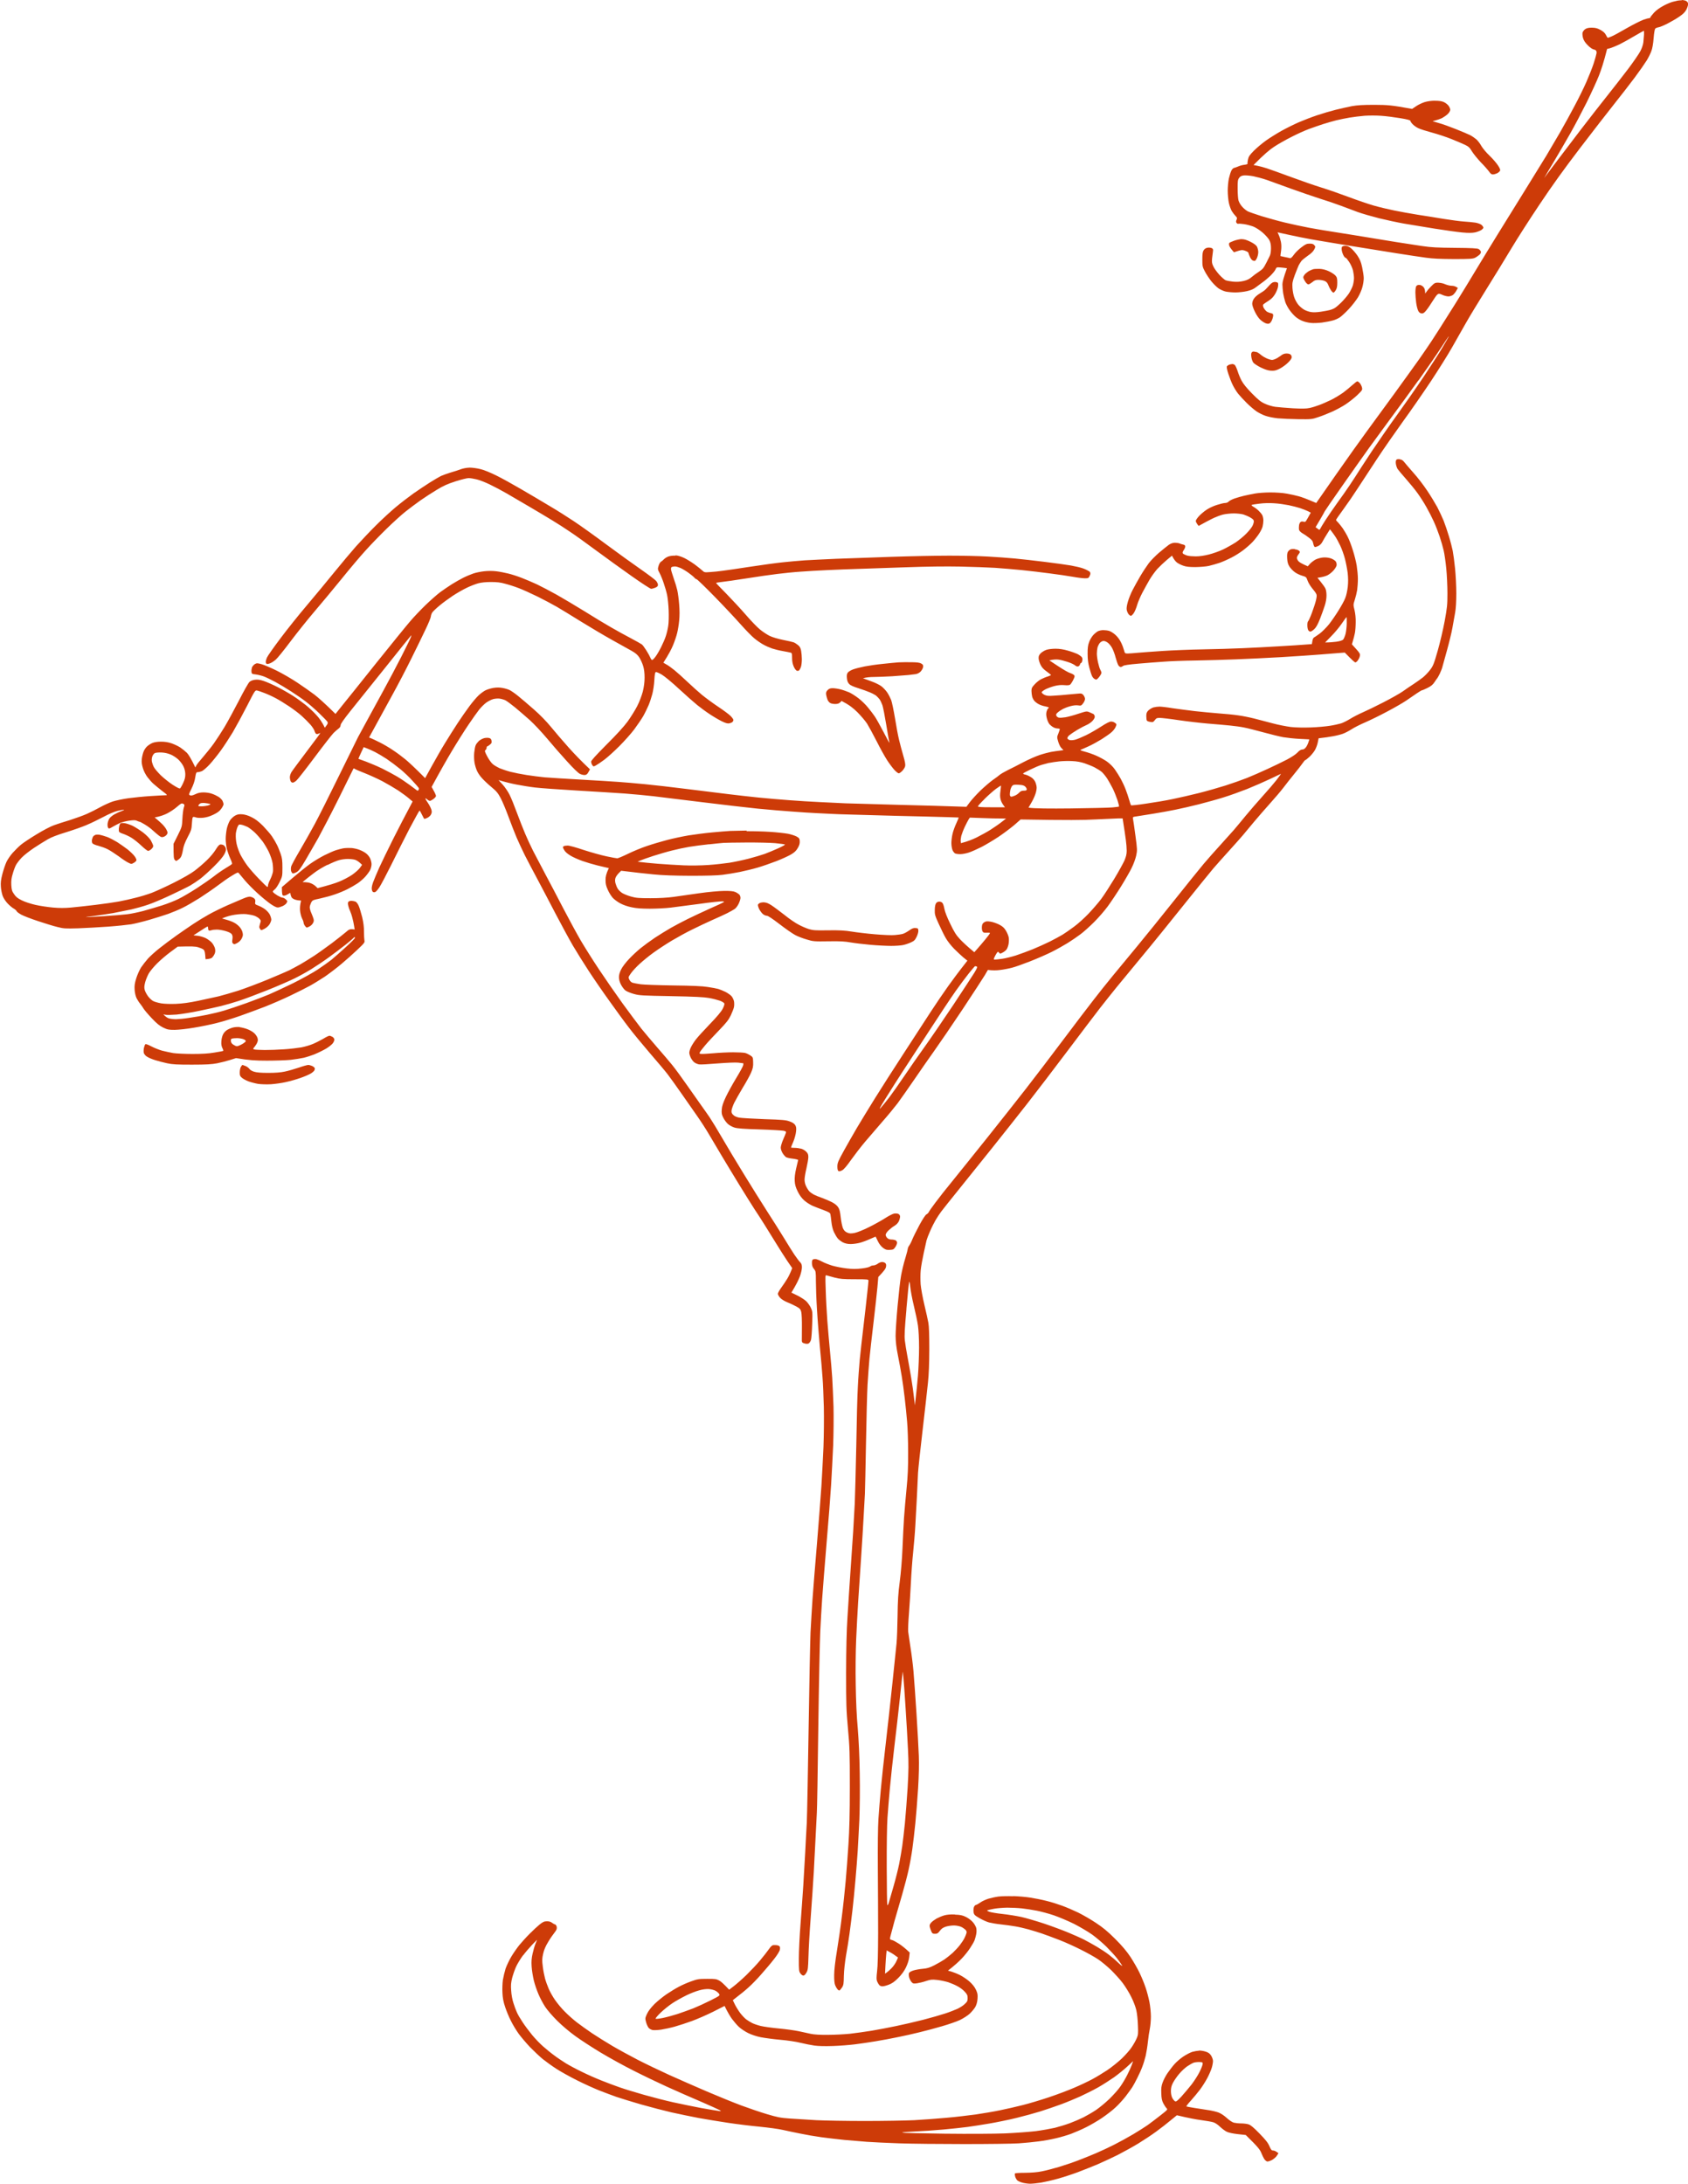 <?xml version="1.0" encoding="UTF-8"?>
<svg id="Calque_1" data-name="Calque 1" xmlns="http://www.w3.org/2000/svg" viewBox="0 0 231.84 299.87">
  <defs>
    <style>
      .cls-1 {
        fill: #cd3b08;
      }
    </style>
  </defs>
  <path class="cls-1" d="M181.24,36.92c.41,.02,.83,.12,1.28,.33,.36,.17,.76,.43,.9,.59,.21,.24,.25,.4,.25,.98,0,.52-.06,.79-.21,1.03-.11,.19-.26,.34-.31,.34-.06,0-.21-.13-.32-.29-.11-.16-.29-.49-.38-.73-.13-.34-.27-.49-.54-.6-.21-.08-.58-.14-.83-.14-.37,0-.55,.07-.83,.31-.21,.16-.44,.31-.55,.31s-.3-.17-.43-.38c-.14-.21-.27-.48-.27-.59s.13-.33,.29-.49c.16-.14,.4-.33,.55-.4,.13-.07,.37-.17,.52-.22,.13-.04,.54-.06,.88-.05m-18.14,246.8c-.31,.21-.83,.68-1.14,1.06-.32,.37-.7,.93-.86,1.24-.21,.4-.28,.7-.28,1.13,0,.33,.07,.71,.18,.92,.1,.2,.27,.4,.37,.47,.16,.09,.29,0,.91-.66,.39-.44,1.02-1.18,1.39-1.65,.37-.49,.86-1.25,1.08-1.7,.23-.45,.42-.95,.43-1.09,.02-.24-.01-.26-.43-.28-.26-.01-.61,.03-.78,.08-.18,.06-.57,.28-.88,.49m1.6-2.15c.23,0,.63,.06,.9,.15,.36,.11,.56,.25,.75,.54,.14,.23,.26,.54,.26,.75,0,.2-.07,.61-.17,.93-.09,.31-.36,.94-.6,1.39-.24,.46-.69,1.17-1.01,1.6-.32,.42-.89,1.11-1.26,1.52-.38,.41-.65,.76-.61,.8,.04,.02,.52,.11,1.07,.2,.54,.09,1.37,.22,1.86,.29,.48,.06,1.13,.22,1.45,.33,.35,.13,.79,.42,1.16,.76,.35,.32,.75,.59,.98,.65,.22,.05,.67,.1,1.01,.1s.8,.06,1.01,.13c.29,.09,.7,.44,1.51,1.27,.83,.85,1.17,1.28,1.35,1.73,.22,.5,.3,.59,.52,.59,.13,0,.36,.08,.72,.37l-.21,.33c-.11,.19-.42,.45-.67,.6-.26,.13-.56,.23-.67,.21-.11-.03-.3-.19-.4-.34-.1-.16-.29-.54-.41-.85-.18-.44-.43-.79-2.13-2.45l-1.09-.12c-.65-.07-1.25-.2-1.5-.32-.23-.1-.65-.42-.94-.69-.29-.29-.69-.55-.93-.62-.23-.07-.96-.2-1.64-.29s-1.73-.28-3.36-.67l-.86,.7c-.46,.39-1.36,1.09-1.98,1.54-.63,.47-1.75,1.2-2.48,1.65-.74,.45-2,1.14-2.79,1.55-.8,.4-2.06,.98-2.79,1.3-.74,.31-1.98,.8-2.74,1.09-.78,.29-2.01,.69-2.74,.89-.74,.21-1.77,.44-2.27,.53-.52,.08-1.19,.15-1.5,.15s-.81-.07-1.09-.15c-.29-.08-.6-.23-.7-.33-.09-.1-.22-.33-.27-.5-.05-.18-.07-.36-.03-.42,.04-.06,.61-.1,1.42-.1,.85-.01,1.68-.07,2.27-.2,.51-.1,1.53-.36,2.27-.58,.73-.22,1.94-.62,2.69-.91,.73-.28,1.85-.73,2.48-1,.62-.26,1.74-.79,2.48-1.16,.73-.37,1.92-1.02,2.64-1.45,.7-.42,1.59-.98,1.96-1.24,.36-.26,1.15-.85,1.73-1.31,1.05-.83,1.07-.83,.87-1.03-.11-.11-.31-.42-.44-.67-.18-.35-.25-.68-.27-1.34-.03-.7,0-1.01,.18-1.5,.12-.34,.42-.93,.67-1.29,.26-.37,.68-.93,.96-1.24,.28-.32,.83-.79,1.22-1.05,.39-.26,.95-.55,1.24-.64,.28-.08,.7-.15,.93-.16m-70.5-7.56c-.57,.28-1.41,.75-1.86,1.05-.45,.3-1.18,.88-1.6,1.29-.43,.41-.74,.79-.69,.83,.04,.05,.49,0,.98-.1,.5-.1,1.41-.35,2.04-.55,.62-.21,1.6-.56,2.17-.78,.57-.23,1.62-.71,2.35-1.08,1.29-.65,1.31-.67,1.18-.9-.08-.12-.3-.32-.5-.43-.19-.1-.6-.21-.91-.23-.35-.02-.87,.04-1.34,.18-.43,.11-1.24,.43-1.81,.71m27.51-5.65c-.03,.3-.08,1.01-.11,1.6l-.05,1.05c.43-.3,.74-.59,.97-.84,.23-.25,.5-.66,.61-.92l.2-.46c-.46-.35-.81-.58-1.08-.72l-.48-.26-.06,.55Zm31.31,16.86c-.57,.4-1.57,1.04-2.22,1.41-.66,.37-1.78,.93-2.48,1.25-.71,.32-1.92,.82-2.69,1.1-.78,.29-2.03,.71-2.79,.95-.78,.24-2.23,.64-3.26,.89-1.02,.25-2.68,.59-3.67,.76-1,.17-2.35,.38-3,.47-.66,.09-2.17,.25-3.36,.36-1.2,.11-2.99,.23-3.98,.27-1,.04-1.75,.1-1.65,.15,.08,.05,2.69,.11,5.79,.15,3.45,.04,6.66,.02,8.29-.04,1.47-.06,3.37-.21,4.24-.31,.87-.11,2.06-.33,2.64-.46,.58-.15,1.51-.43,2.07-.64,.56-.21,1.38-.56,1.84-.79,.45-.23,1.22-.67,1.7-.99,.48-.32,1.33-1.02,1.89-1.56,.56-.55,1.24-1.31,1.51-1.72,.28-.39,.69-1.09,.92-1.55,.23-.45,.51-1.06,.62-1.36,.1-.3,.2-.54,.19-.54s-.36,.33-.79,.73c-.43,.4-1.24,1.06-1.81,1.47m-81.19-16.74c-.3,.4-.7,1.05-.9,1.45-.2,.4-.45,1.13-.58,1.6-.18,.71-.21,1.07-.15,1.81,.03,.55,.16,1.25,.31,1.7,.13,.43,.35,1.01,.48,1.29,.12,.29,.48,.89,.78,1.34,.29,.45,.89,1.25,1.31,1.76,.43,.52,1.11,1.22,1.5,1.56,.39,.34,1.05,.89,1.49,1.21,.42,.32,1.17,.82,1.65,1.12,.48,.29,1.48,.83,2.22,1.18,.73,.36,1.92,.89,2.64,1.17,.7,.29,1.85,.71,2.53,.95,.68,.24,2.19,.7,3.36,1.03,1.16,.33,2.98,.8,4.03,1.03,1.04,.23,2.77,.58,3.82,.78,1.04,.19,2.16,.37,2.48,.41,.49,.06,.19-.09-2.27-1.17-1.57-.67-3.8-1.65-4.96-2.18-1.17-.53-3.21-1.51-4.55-2.19-1.34-.67-3.38-1.8-4.53-2.49-1.16-.7-2.72-1.71-3.46-2.25-.81-.58-1.84-1.45-2.51-2.12-.63-.62-1.37-1.48-1.65-1.91-.28-.42-.69-1.19-.91-1.71-.22-.51-.52-1.36-.65-1.91-.13-.54-.27-1.4-.3-1.91-.05-.68-.01-1.15,.13-1.77,.1-.46,.28-1.09,.4-1.37,.12-.29,.22-.53,.2-.53-.01,0-.32,.32-.68,.7-.36,.38-.91,1.02-1.21,1.42m63.77-6.19c-.11,.04-.03,.11,.26,.22,.23,.08,1.03,.22,1.81,.3,.76,.08,1.92,.27,2.58,.41,.65,.15,2.07,.56,3.15,.92,1.07,.36,2.58,.92,3.36,1.25,.76,.32,1.72,.74,2.12,.95,.39,.2,1.19,.64,1.76,.98,.57,.34,1.31,.83,1.65,1.1,.34,.26,.92,.75,1.28,1.1,.48,.44,.61,.53,.48,.31-.1-.17-.4-.59-.66-.93-.26-.34-.92-1.05-1.46-1.6-.55-.54-1.44-1.29-1.97-1.67-.54-.38-1.65-1.04-2.47-1.46-.83-.41-2.09-.94-2.79-1.18-.71-.24-1.76-.52-2.33-.63-.57-.11-1.49-.26-2.05-.32-.56-.06-1.46-.1-2.02-.1-.56,.01-1.35,.07-1.78,.15-.43,.07-.85,.18-.93,.21m-4.44,.6c.68,.02,1,.08,1.45,.3,.31,.14,.73,.45,.95,.69,.22,.23,.43,.6,.5,.83,.06,.28,.06,.58-.01,.91-.05,.27-.16,.63-.22,.8-.07,.18-.33,.64-.59,1.03-.25,.4-.79,1.08-1.19,1.49-.4,.42-.99,.96-1.87,1.64l.46,.13c.25,.07,.79,.28,1.19,.48,.39,.2,.99,.6,1.32,.9,.39,.35,.7,.74,.87,1.11,.23,.49,.26,.67,.22,1.24-.03,.46-.14,.82-.31,1.14-.16,.26-.5,.67-.78,.93-.28,.25-.87,.63-1.32,.85-.45,.21-1.57,.6-2.48,.86-.91,.27-2.31,.64-3.1,.83-.8,.2-2.13,.5-2.95,.66-.83,.18-2.2,.43-3.05,.57-.86,.14-2.14,.34-2.84,.42-.71,.09-2.07,.2-3,.23-1.13,.04-2.02,.02-2.58-.06-.49-.07-1.34-.24-1.91-.38-.58-.15-1.79-.33-2.74-.41-.94-.08-2.15-.25-2.69-.35-.57-.11-1.3-.35-1.74-.57-.41-.2-.99-.58-1.28-.85-.29-.27-.72-.78-.97-1.12-.24-.34-.57-.87-1-1.76l-1.56,.79c-.86,.43-2.17,1-2.9,1.27-.74,.27-1.81,.62-2.38,.78-.57,.16-1.41,.34-1.86,.41-.45,.07-.98,.09-1.17,.06-.19-.03-.43-.17-.55-.29-.11-.13-.28-.48-.36-.78-.14-.53-.14-.57,.12-1.14,.19-.41,.51-.83,1.05-1.38,.44-.42,1.19-1.03,1.67-1.35,.48-.32,1.22-.78,1.65-1,.42-.23,1.19-.57,1.71-.75,.85-.31,1.03-.34,2.17-.34,1.07-.01,1.29,.02,1.65,.22,.23,.11,.63,.45,1.39,1.27l.64-.49c.35-.27,1.13-.95,1.72-1.52,.59-.58,1.45-1.48,1.9-2.03,.45-.54,.99-1.22,1.2-1.53,.28-.4,.44-.55,.64-.55,.13-.01,.35,0,.46,.01,.11,.01,.27,.07,.34,.14,.09,.08,.11,.23,.06,.48-.04,.22-.36,.73-.8,1.29-.4,.52-1.19,1.45-1.74,2.07-.55,.63-1.34,1.45-1.77,1.82-.41,.38-1.08,.93-2.15,1.75l.29,.6c.16,.32,.49,.85,.72,1.16,.24,.32,.61,.7,.82,.87,.22,.16,.58,.38,.81,.5,.23,.12,.75,.3,1.19,.41,.42,.1,1.56,.26,2.53,.35,.96,.09,2.17,.26,2.69,.37,.51,.11,1.25,.27,1.65,.36,.46,.1,1.27,.15,2.33,.14,.88,0,2.25-.07,3.05-.15,.8-.09,2.14-.28,3-.42,.85-.14,2.34-.43,3.31-.63,.96-.2,2.64-.58,3.72-.86,1.08-.28,2.45-.67,3.05-.87,.59-.19,1.35-.49,1.7-.65,.34-.16,.8-.45,1-.66,.33-.3,.39-.42,.39-.8s-.06-.52-.39-.88c-.22-.25-.67-.59-1.01-.76-.33-.19-.91-.42-1.27-.55-.37-.11-1.04-.26-1.5-.31-.74-.08-.91-.06-1.55,.15-.4,.14-.96,.27-1.24,.31-.46,.06-.55,.05-.75-.18-.12-.14-.27-.43-.33-.66-.05-.25-.06-.48,0-.59,.05-.1,.32-.25,.59-.33,.27-.09,.84-.19,1.27-.23,.61-.05,.95-.15,1.6-.48,.45-.23,1.07-.59,1.39-.8,.31-.22,.82-.62,1.13-.9,.3-.28,.74-.75,.99-1.07,.24-.31,.53-.75,.64-.98,.11-.23,.24-.53,.27-.67,.05-.19,.01-.31-.16-.48-.13-.12-.38-.3-.57-.38-.19-.09-.6-.18-.93-.19-.33-.01-.84,.06-1.14,.15-.41,.13-.62,.27-.85,.58-.26,.35-.37,.41-.67,.41s-.38-.04-.51-.33c-.08-.19-.18-.46-.21-.62-.05-.22,0-.36,.18-.57,.13-.16,.48-.41,.75-.57,.28-.15,.75-.35,1.07-.44,.36-.1,.87-.15,1.45-.12m-18.99-89.97c.18,.04,.54,.2,.8,.34,.25,.14,.86,.38,1.34,.53,.48,.14,1.36,.31,1.96,.38,.84,.1,1.3,.1,2.09,.01,.61-.07,1.07-.19,1.17-.28,.09-.08,.29-.14,.44-.14,.15,0,.41-.1,.59-.23,.16-.13,.43-.24,.59-.24s.35,.06,.44,.14c.12,.11,.16,.26,.11,.52-.04,.25-.23,.53-1.06,1.4l-.12,1.39c-.07,.78-.31,2.94-.53,4.81-.23,1.88-.48,4.16-.57,5.07-.08,.91-.2,2.52-.26,3.57-.06,1.05-.15,4.66-.21,8.01-.06,3.36-.13,6.47-.15,6.93-.03,.45-.1,1.83-.17,3.05-.06,1.23-.23,3.86-.36,5.84-.13,1.99-.32,4.69-.4,6-.08,1.31-.21,3.62-.27,5.12-.07,1.61-.1,4.18-.06,6.2,.03,2.15,.13,4.42,.28,6,.13,1.63,.24,3.84,.27,6.15,.04,2.16,.01,4.73-.05,6.36-.07,1.51-.18,3.46-.23,4.34-.05,.89-.2,2.68-.31,3.98-.11,1.31-.3,3.17-.41,4.14-.11,.97-.3,2.44-.41,3.26-.11,.83-.33,2.18-.48,3-.15,.92-.27,1.98-.29,2.74-.02,1.12-.04,1.28-.27,1.63-.14,.21-.3,.38-.35,.39-.06,0-.19-.08-.27-.19-.09-.1-.23-.34-.31-.55-.09-.23-.14-.72-.13-1.4,0-.65,.14-1.86,.38-3.31,.21-1.25,.52-3.39,.68-4.76,.18-1.36,.4-3.52,.52-4.81,.11-1.27,.29-3.56,.38-5.06,.13-1.98,.19-4.17,.19-7.91,0-4.68-.02-5.43-.26-8.01-.23-2.55-.25-3.33-.25-7.65,.01-3.26,.06-5.72,.19-7.65,.09-1.56,.29-4.45,.42-6.41,.14-1.96,.3-4.35,.36-5.32,.06-.96,.16-2.71,.22-3.88,.05-1.16,.14-4.76,.21-8.01,.05-3.23,.14-6.82,.21-7.96,.05-1.14,.18-2.81,.26-3.72,.09-.91,.32-3,.52-4.65,.2-1.64,.42-3.67,.51-4.5,.09-.82,.17-1.59,.17-1.71,0-.2-.07-.21-1.89-.21-1.57,0-2.04-.04-2.76-.23-.49-.13-.97-.26-1.09-.3-.2-.08-.2-.04-.13,2.03,.03,1.17,.14,3.05,.22,4.19,.09,1.14,.25,3,.36,4.14,.11,1.14,.26,2.79,.31,3.67,.06,.89,.13,2.7,.18,4.03,.03,1.34,.01,3.72-.05,5.32-.07,1.59-.2,4.01-.28,5.38-.08,1.37-.36,4.95-.62,7.96-.25,3.02-.53,6.48-.61,7.7-.08,1.23-.21,3.25-.26,4.5-.06,1.25-.19,7.18-.27,13.18-.08,6.01-.16,11.26-.2,11.68-.03,.44-.1,1.85-.16,3.15-.06,1.31-.18,3.57-.26,5.01-.08,1.46-.28,4.25-.42,6.2-.15,1.96-.29,4.38-.31,5.38-.05,1.62-.07,1.86-.28,2.22-.14,.26-.3,.41-.42,.41-.1,0-.29-.12-.4-.29-.21-.27-.22-.41-.22-2.07,0-.97,.1-3.1,.23-4.73,.12-1.61,.3-4.01,.38-5.32,.08-1.3,.2-3.31,.26-4.45,.06-1.14,.15-3,.22-4.14,.05-1.14,.16-6.97,.25-12.97,.09-6,.21-11.9,.26-13.13,.06-1.22,.19-3.25,.27-4.5,.09-1.25,.36-4.74,.62-7.75,.25-3.01,.52-6.56,.61-7.91,.08-1.33,.21-3.73,.28-5.32,.06-1.67,.08-3.97,.05-5.48-.04-1.42-.11-3.26-.18-4.08-.05-.82-.22-2.68-.36-4.14-.13-1.45-.32-3.77-.4-5.17-.09-1.39-.15-3.14-.15-3.9,0-1.31-.02-1.38-.26-1.68-.19-.22-.27-.44-.28-.76-.01-.35,.02-.49,.16-.56,.09-.05,.33-.06,.51-.02m-78.85-26.67s.21,.07,.41,.15c.2,.09,.42,.26,.51,.39,.08,.13,.36,.3,.64,.38,.35,.11,.95,.16,1.95,.16s1.72-.06,2.27-.18c.45-.09,1.31-.34,1.91-.54,.59-.21,1.19-.37,1.31-.37s.37,.07,.55,.15c.17,.09,.32,.22,.34,.29,.02,.07,0,.21-.05,.31-.05,.09-.27,.3-.5,.43-.23,.14-.87,.42-1.43,.61-.56,.2-1.46,.45-2.02,.57-.56,.13-1.46,.25-2.02,.29-.59,.03-1.32,.01-1.76-.05-.41-.07-1.01-.23-1.34-.35-.33-.13-.72-.34-.89-.49-.26-.23-.3-.34-.29-.77,0-.27,.08-.6,.16-.74,.09-.14,.19-.26,.22-.26Zm-1.63-3.3c.02,.21,.12,.37,.34,.51,.17,.11,.38,.21,.49,.21s.41-.12,.7-.28c.28-.16,.52-.35,.52-.43s-.17-.21-.36-.27c-.21-.07-.58-.13-.83-.13s-.56,.03-.67,.05c-.16,.04-.21,.12-.19,.35m1.22-1.9c.28,.03,.74,.15,1.03,.26,.28,.1,.67,.32,.87,.48,.2,.15,.41,.44,.5,.64,.11,.29,.11,.43,.02,.67-.06,.18-.23,.45-.37,.62-.25,.29-.26,.32-.07,.38,.1,.04,.75,.07,1.44,.08,.68,0,1.89-.04,2.69-.1,.8-.05,1.84-.18,2.33-.26,.48-.09,1.2-.3,1.6-.47,.39-.16,1.03-.49,1.42-.71,.38-.24,.76-.42,.86-.42,.08,0,.27,.07,.41,.15,.15,.09,.26,.26,.26,.39,0,.12-.1,.36-.24,.53-.13,.16-.54,.49-.9,.7-.37,.22-1.04,.55-1.5,.74-.46,.19-1.16,.42-1.55,.51-.4,.09-1.22,.22-1.81,.29-.6,.06-2.07,.11-3.26,.11-1.57,0-2.46-.05-4.24-.35l-.83,.26c-.45,.14-1.25,.35-1.76,.45-.75,.14-1.44,.19-3.46,.19s-2.7-.03-3.41-.19c-.49-.1-1.23-.3-1.65-.43-.43-.13-.94-.35-1.14-.49-.2-.12-.38-.35-.42-.5-.04-.13-.03-.44,.01-.67,.05-.23,.14-.46,.2-.52,.06-.06,.34,.03,.83,.29,.4,.21,1.07,.48,1.48,.59,.41,.1,1.1,.26,1.53,.33,.42,.06,1.61,.12,2.64,.12,1.3,0,2.19-.05,3-.19,.62-.1,1.17-.2,1.21-.23,.04-.02,0-.19-.1-.37-.12-.23-.18-.53-.15-.91,.01-.31,.11-.75,.23-.98,.12-.25,.36-.5,.6-.64,.21-.12,.58-.27,.81-.32,.23-.06,.64-.08,.93-.05m72-17.12c.25,0,.55,.11,.98,.39,.34,.22,1.15,.83,1.81,1.34,.65,.53,1.53,1.13,1.96,1.34,.42,.23,1.05,.49,1.4,.6,.53,.16,.91,.19,2.64,.16,1.58-.02,2.27,.02,3.26,.18,.68,.11,2.12,.28,3.2,.37s2.28,.15,2.69,.1c.39-.03,.88-.1,1.08-.16,.2-.05,.59-.27,.88-.47,.39-.28,.6-.36,.88-.33,.31,.02,.36,.06,.38,.33,.02,.18-.08,.55-.23,.86-.23,.47-.34,.58-.81,.79-.3,.14-.79,.3-1.09,.36-.3,.06-1.02,.11-1.6,.11s-1.87-.06-2.86-.15c-1-.09-2.23-.24-2.74-.33-.72-.13-1.41-.18-3-.15-1.97,.03-2.12,.02-3-.25-.52-.15-1.24-.42-1.6-.62-.37-.2-1.34-.87-2.15-1.5-.97-.74-1.56-1.14-1.73-1.14-.14,0-.39-.1-.55-.24s-.38-.44-.51-.69c-.12-.26-.2-.53-.15-.61,.03-.07,.17-.18,.28-.23,.11-.04,.36-.08,.57-.08Zm-57.53,5.82c-.52,.41-1.54,1.19-2.27,1.72-.74,.54-1.83,1.26-2.41,1.62-.58,.36-1.6,.93-2.27,1.26-.67,.33-2.38,1.08-3.79,1.64-1.43,.57-3.19,1.23-3.93,1.47-.74,.24-1.81,.55-2.38,.69-.57,.14-1.91,.44-2.98,.66-1.06,.23-2.48,.45-3.15,.52-.67,.05-1.35,.07-1.52,.03l-.31-.06c.32,.34,.57,.5,.78,.56,.2,.06,.64,.11,.98,.11,.34-.01,1.15-.08,1.81-.19,.65-.09,1.75-.28,2.43-.42,.68-.14,1.73-.39,2.33-.57,.59-.17,1.98-.64,3.1-1.04,1.11-.4,2.5-.94,3.1-1.19,.59-.25,2.06-.94,3.26-1.52,1.19-.59,2.73-1.44,3.41-1.89,.68-.45,1.54-1.07,1.91-1.36,.36-.3,1.24-1.07,1.93-1.7,.7-.63,1.27-1.21,1.27-1.28s-.02-.14-.04-.14-.1,.07-.18,.17c-.08,.08-.56,.5-1.08,.91m-13.02-6.59c.17,.03,.39,.13,.5,.23,.13,.12,.18,.27,.13,.49-.04,.29-.02,.32,.43,.49,.27,.1,.68,.32,.92,.5,.24,.18,.54,.5,.65,.72s.21,.55,.21,.7-.12,.45-.26,.67c-.14,.21-.46,.49-.7,.6-.42,.22-.44,.22-.57,.03-.07-.1-.13-.24-.12-.3,0-.05,.06-.27,.12-.49,.13-.36,.11-.4-.12-.64-.14-.14-.44-.32-.67-.4-.23-.08-.72-.18-1.09-.22-.42-.04-1.02-.01-1.6,.08-.52,.08-1.12,.23-1.76,.51l.62,.18c.34,.09,.81,.27,1.03,.39,.23,.11,.56,.37,.73,.56,.19,.19,.38,.53,.43,.75,.09,.35,.08,.49-.08,.83-.13,.27-.35,.5-.62,.65-.34,.19-.44,.21-.58,.1-.14-.1-.16-.24-.1-.6,.05-.33,.02-.53-.09-.69-.1-.16-.41-.31-.86-.44-.38-.11-.93-.21-1.21-.2-.29,0-.61,.04-.72,.09-.11,.04-.27,.06-.34,.04s-.12-.15-.12-.3c0-.13-.04-.25-.08-.25s-.5,.27-1.93,1.21l.57,.06c.31,.03,.8,.18,1.09,.31,.28,.14,.66,.42,.85,.62,.19,.21,.38,.56,.44,.79,.07,.31,.06,.5-.04,.75-.08,.19-.23,.41-.34,.52-.1,.1-.35,.2-.91,.23l-.05-.6c-.04-.44-.11-.64-.26-.75-.11-.08-.44-.22-.72-.3-.37-.11-.85-.14-2.79-.08l-1.03,.76c-.57,.42-1.38,1.12-1.81,1.55-.43,.43-.93,1.03-1.12,1.34-.18,.31-.41,.87-.51,1.23-.14,.56-.15,.74-.06,1.09,.07,.23,.28,.62,.47,.87,.19,.25,.5,.54,.7,.64,.2,.1,.68,.24,1.09,.31,.44,.07,1.21,.1,2.02,.07,.9-.04,1.81-.16,3.05-.42,.96-.2,2.24-.49,2.84-.62,.59-.15,1.8-.5,2.69-.78,.88-.29,2.67-.96,3.98-1.5,1.3-.54,2.68-1.13,3.05-1.31,.36-.19,1.04-.55,1.5-.81,.45-.26,1.29-.78,1.86-1.15,.57-.37,1.65-1.16,2.43-1.73,.76-.58,1.63-1.26,1.93-1.52,.46-.41,.59-.48,1.22-.37l-.08-.5c-.04-.27-.14-.78-.24-1.12-.08-.34-.23-.75-.31-.93-.09-.17-.2-.5-.25-.72-.07-.29-.06-.45,.03-.55,.06-.07,.25-.12,.4-.12s.4,.05,.55,.1c.15,.07,.33,.29,.46,.6,.12,.27,.33,.98,.48,1.57,.17,.73,.25,1.38,.24,1.96,0,.49,.03,1.02,.06,1.19,.07,.29,0,.38-.95,1.28-.56,.53-1.55,1.42-2.2,1.96-.66,.56-1.68,1.33-2.27,1.74-.6,.39-1.51,.96-2.02,1.24-.52,.29-1.75,.91-2.74,1.38-1,.48-2.55,1.15-3.46,1.51-.91,.35-2.45,.92-3.41,1.26-.97,.34-2.41,.79-3.2,.98-.8,.21-2.22,.5-3.15,.65-.95,.17-2.13,.29-2.65,.3-.84,0-.99-.03-1.6-.32-.52-.26-.87-.55-1.59-1.31-.52-.55-1-1.13-1.09-1.28-.09-.16-.29-.45-.45-.65-.17-.2-.39-.55-.51-.78-.12-.25-.24-.7-.27-1.14-.04-.58,0-.89,.22-1.6,.15-.48,.45-1.16,.67-1.5,.23-.34,.66-.89,.96-1.23,.31-.33,1-.96,1.55-1.39,.54-.43,1.6-1.23,2.38-1.78,.77-.54,1.81-1.26,2.33-1.6,.51-.34,1.44-.91,2.07-1.26,.62-.35,1.79-.92,2.58-1.27,.8-.34,1.77-.76,2.17-.93,.49-.21,.82-.28,1.03-.24Zm10.54-4.39c-.57,.28-1.4,.78-1.82,1.11-.43,.33-.97,.74-1.19,.93l-.4,.33c.6,0,.94,.07,1.16,.17,.22,.08,.51,.27,.65,.41l.26,.25c1.56-.4,2.44-.68,2.97-.9,.53-.21,1.3-.62,1.74-.91,.42-.29,.91-.72,1.09-.96l.31-.43c-.43-.43-.73-.62-.95-.69-.22-.07-.67-.12-1.01-.12s-.88,.07-1.19,.16c-.32,.08-1.03,.38-1.6,.67m3.2-2.34c.34,.02,.87,.13,1.19,.26,.31,.11,.71,.33,.9,.48,.19,.13,.43,.43,.55,.66,.11,.23,.21,.6,.21,.83s-.09,.59-.2,.81c-.11,.21-.4,.61-.65,.89-.25,.28-.72,.7-1.07,.93-.34,.23-.97,.59-1.39,.8-.43,.22-1.2,.54-1.71,.71-.52,.19-1.42,.43-2.01,.56-1.03,.22-1.09,.24-1.27,.58-.1,.21-.2,.5-.19,.65,0,.15,.09,.51,.22,.78,.11,.27,.26,.63,.3,.8,.07,.24,.04,.39-.1,.62-.1,.18-.34,.38-.53,.46-.32,.16-.34,.15-.53-.1-.11-.13-.2-.34-.2-.43,0-.1-.09-.38-.22-.62-.12-.25-.24-.72-.27-1.07-.03-.34-.01-.79,.14-1.37l-.41-.04c-.23-.03-.55-.12-.7-.23-.18-.1-.3-.29-.38-.8l-.39,.23c-.23,.13-.46,.2-.57,.15-.14-.05-.18-.19-.19-1.16l1.51-1.29c.83-.7,1.91-1.58,2.41-1.93,.5-.35,1.37-.88,1.93-1.16,.57-.28,1.26-.59,1.55-.68,.28-.09,.72-.21,.98-.26,.25-.05,.74-.07,1.09-.05m-34.43-1.8c.23,.04,.67,.18,.99,.29,.31,.12,.91,.43,1.34,.69,.42,.27,1.06,.72,1.44,1.01,.36,.29,.79,.7,.95,.92,.16,.21,.28,.46,.27,.56-.01,.1-.18,.26-.36,.36-.33,.19-.35,.19-.78-.03-.24-.11-.84-.51-1.31-.87-.49-.35-1.16-.79-1.5-.96-.34-.18-.93-.38-1.29-.48-.39-.09-.73-.24-.81-.34-.07-.1-.09-.31-.06-.5,.04-.16,.11-.37,.17-.44,.05-.08,.2-.18,.31-.22,.11-.04,.4-.04,.64,0m83.64,1.29c-.86,.09-2.09,.25-2.74,.36-.66,.11-1.73,.34-2.38,.51-.66,.16-1.8,.5-2.53,.73-.74,.24-1.53,.52-1.76,.62l-.41,.18c.71,.09,1.77,.2,2.79,.28,1.02,.08,2.63,.18,3.57,.22,.98,.04,2.4,.02,3.36-.05,.91-.06,2.21-.21,2.9-.31,.68-.11,1.86-.36,2.64-.56,.76-.2,1.77-.5,2.22-.66,.45-.17,1.28-.51,1.83-.76,.56-.25,.98-.49,.93-.52-.04-.04-.65-.12-1.34-.19-.69-.06-2.49-.1-3.98-.09-1.49,.01-2.9,.03-3.12,.05-.23,.02-1.12,.1-1.96,.2m5.12-1.8c.88-.01,2.35,.03,3.26,.09,.91,.06,1.99,.18,2.43,.26,.42,.08,.96,.26,1.19,.38,.36,.21,.41,.28,.43,.64,.02,.3-.05,.56-.26,.92-.21,.37-.44,.61-.9,.88-.34,.21-1.25,.63-2.02,.93-.78,.3-1.93,.7-2.58,.89-.66,.2-1.78,.46-2.48,.61-.71,.14-1.79,.32-2.38,.39-.71,.09-2.22,.13-4.34,.13-2.25-.01-3.84-.06-5.12-.19-1.02-.1-2.45-.25-4.45-.5l-.34,.34c-.19,.19-.39,.49-.44,.65-.07,.22-.07,.44,0,.72,.06,.23,.2,.57,.31,.75,.11,.19,.38,.44,.6,.59,.22,.14,.76,.36,1.22,.49,.7,.2,1.09,.23,2.69,.23,1.17,0,2.34-.07,3.15-.18,.7-.1,2.28-.32,3.51-.5,1.31-.19,2.71-.31,3.41-.32,.85-.01,1.28,.03,1.55,.14,.2,.08,.43,.24,.54,.33s.19,.31,.19,.48c0,.18-.12,.55-.26,.83-.14,.29-.39,.61-.55,.71-.15,.1-.61,.36-1,.56-.4,.2-1.33,.63-2.07,.95-.74,.33-1.98,.92-2.77,1.31-.79,.38-2.04,1.08-2.79,1.52-.75,.45-1.88,1.19-2.5,1.64-.63,.45-1.49,1.16-1.91,1.55-.43,.39-.96,.96-1.18,1.27-.39,.56-.39,.57-.23,.9,.09,.2,.28,.37,.44,.42,.16,.05,.66,.14,1.12,.21,.46,.06,2.47,.13,4.5,.16,2.52,.03,3.99,.09,4.7,.21,.57,.08,1.22,.21,1.45,.27,.23,.07,.66,.25,.98,.4,.31,.16,.68,.42,.83,.58,.15,.17,.3,.49,.35,.71,.04,.23,.04,.58,0,.78-.03,.21-.24,.71-.43,1.14-.31,.64-.6,1.01-1.62,2.07-.69,.71-1.55,1.63-1.9,2.05-.35,.41-.68,.84-.73,.95-.09,.19-.07,.22,.18,.24,.16,.02,.91-.02,1.69-.09,.76-.07,1.97-.13,2.69-.13s1.45,.04,1.65,.09c.2,.05,.52,.21,.72,.34,.34,.23,.36,.27,.38,.93,.02,.57-.03,.83-.27,1.4-.16,.38-.67,1.32-1.15,2.09-.46,.78-.99,1.71-1.17,2.07-.18,.37-.34,.84-.37,1.03-.04,.29,0,.42,.2,.63,.17,.18,.44,.31,.83,.39,.31,.06,1.87,.15,3.46,.21,2.53,.08,2.97,.12,3.48,.31,.4,.14,.65,.31,.77,.51,.13,.22,.17,.42,.11,.9-.03,.34-.2,.96-.37,1.37-.19,.41-.32,.78-.32,.8,0,.03,.22,.05,.49,.05s.68,.06,.91,.12c.23,.06,.54,.25,.69,.41,.23,.23,.29,.39,.29,.75,0,.26-.13,.94-.26,1.53-.14,.58-.26,1.28-.26,1.55,0,.29,.08,.67,.22,.93,.11,.24,.31,.55,.43,.68,.12,.13,.41,.33,.64,.46,.23,.11,.73,.32,1.14,.46,.39,.14,.98,.39,1.31,.56,.38,.19,.68,.43,.86,.68,.2,.3,.28,.61,.37,1.42,.06,.57,.2,1.23,.3,1.48,.14,.32,.31,.49,.59,.61,.33,.14,.49,.14,1.01,.05,.35-.07,1.18-.4,1.96-.79,.73-.36,1.74-.92,2.22-1.23,.48-.31,1.03-.6,1.24-.64,.21-.04,.45-.02,.59,.04,.14,.07,.24,.21,.24,.37,0,.14-.07,.42-.16,.62-.1,.23-.33,.48-.6,.64-.24,.14-.61,.43-.83,.64-.23,.22-.39,.48-.39,.61,0,.12,.1,.32,.22,.43,.12,.13,.34,.21,.57,.21,.2,0,.45,.05,.57,.1,.11,.06,.21,.21,.21,.34,0,.12-.1,.39-.24,.59-.22,.33-.3,.37-.75,.39-.42,.03-.58-.01-.92-.26-.27-.2-.53-.52-.72-.91-.17-.34-.3-.63-.31-.64,0-.02-.35,.14-.78,.32-.43,.2-1.05,.43-1.4,.52-.34,.09-.9,.17-1.24,.17-.44,0-.75-.07-1.09-.23-.25-.14-.57-.37-.71-.55-.14-.17-.37-.56-.52-.88-.16-.34-.29-.89-.34-1.39-.05-.45-.11-.93-.14-1.05-.04-.19-.24-.3-.91-.55-.46-.18-1.13-.42-1.47-.57-.34-.14-.88-.48-1.18-.74-.39-.35-.66-.71-.93-1.26-.29-.59-.38-.93-.41-1.45-.03-.45,.04-1.03,.2-1.72,.13-.57,.25-1.08,.27-1.14,.02-.05-.28-.13-.71-.19-.41-.04-.84-.14-.95-.21-.11-.07-.33-.32-.47-.54-.15-.25-.26-.56-.26-.78,.01-.2,.15-.68,.33-1.09,.17-.39,.34-.82,.38-.93,.05-.16,0-.22-.33-.29-.22-.04-1.69-.13-3.28-.18-2.11-.06-3.05-.13-3.44-.25-.3-.09-.71-.31-.92-.5-.21-.19-.49-.57-.63-.86-.22-.42-.25-.62-.21-1.14,.03-.46,.18-.89,.56-1.71,.28-.59,.92-1.76,1.42-2.58,.5-.82,.93-1.61,.96-1.76,.03-.14,.04-.27,.02-.28s-.34-.05-.7-.09c-.41-.04-1.54,.01-2.84,.11-1.2,.1-2.34,.17-2.53,.13-.21-.03-.5-.16-.65-.27-.16-.11-.37-.4-.49-.63-.11-.23-.21-.54-.21-.69s.09-.5,.22-.75c.11-.25,.42-.74,.69-1.09,.26-.34,1.13-1.29,1.93-2.12,.94-.97,1.55-1.7,1.74-2.07,.17-.32,.27-.64,.24-.74-.04-.1-.32-.28-.63-.39-.32-.11-.98-.28-1.48-.37-.68-.12-1.96-.19-5.19-.25-3.92-.07-4.37-.09-5.12-.3-.45-.12-.98-.34-1.17-.48-.19-.14-.45-.5-.61-.8-.18-.34-.28-.71-.28-1.01-.01-.31,.09-.66,.3-1.08,.16-.34,.65-.98,1.09-1.44,.42-.45,1.15-1.13,1.6-1.49,.46-.37,1.33-1.01,1.96-1.43,.62-.41,1.6-1.01,2.17-1.34,.57-.32,1.61-.88,2.33-1.23,.7-.35,2.17-1.03,3.25-1.52,1.9-.84,1.94-.87,1.5-.9-.25-.01-1.64,.13-3.09,.34-1.46,.2-3.25,.43-3.98,.52-.74,.09-2.05,.15-2.89,.15-1.1,0-1.83-.05-2.48-.19-.57-.11-1.19-.33-1.59-.55-.36-.19-.83-.54-1.03-.76-.2-.23-.51-.71-.67-1.09-.24-.52-.31-.82-.31-1.34,0-.47,.06-.82,.45-1.65l-.29-.06c-.16-.03-.74-.18-1.31-.31-.57-.14-1.48-.41-2.02-.6-.55-.19-1.29-.52-1.65-.74-.46-.28-.74-.53-.88-.8-.19-.33-.2-.39-.05-.49,.08-.05,.32-.09,.54-.09,.22-.01,1.21,.27,2.22,.61,1.01,.33,2.42,.72,3.13,.87,.7,.15,1.37,.27,1.47,.27s.75-.27,1.45-.61c.69-.34,1.87-.83,2.62-1.08,.73-.25,1.99-.62,2.79-.83,.8-.21,2.12-.49,2.95-.63,.82-.13,2.28-.32,3.26-.41,.96-.09,2.06-.18,2.43-.2,.36-.01,1.39-.04,2.27-.05m-85.5-1.03c.26,.03,.78,.2,1.15,.37,.36,.18,1.02,.6,1.47,.94,.48,.37,.9,.82,1.05,1.08,.13,.24,.27,.54,.31,.67,.04,.16-.02,.3-.23,.5-.15,.15-.36,.26-.46,.26s-.52-.33-.93-.72c-.41-.39-1.02-.88-1.37-1.09-.34-.21-.85-.44-1.12-.53-.27-.08-.53-.21-.56-.28-.04-.07-.06-.28-.04-.46,.02-.19,.08-.43,.13-.56,.09-.19,.18-.21,.59-.18m108.14-22.09c.81,.01,1.15,.06,1.36,.19,.24,.14,.28,.24,.24,.49-.03,.18-.19,.44-.34,.61-.18,.18-.44,.31-.69,.35-.23,.03-.67,.09-.98,.12-.32,.03-1.31,.1-2.22,.17-.91,.05-2.06,.1-2.53,.1s-1.02,.04-1.5,.18l.26,.09c.14,.06,.6,.23,1.03,.38,.42,.15,.98,.43,1.24,.62,.25,.19,.61,.57,.8,.85,.19,.28,.43,.75,.55,1.05,.11,.3,.34,1.42,.52,2.48,.17,1.07,.42,2.43,.57,3.02,.15,.6,.4,1.58,.58,2.17,.22,.73,.3,1.19,.25,1.4-.03,.18-.22,.46-.39,.65-.19,.19-.4,.34-.49,.34-.09,0-.36-.21-.6-.47-.24-.26-.69-.86-.99-1.32-.31-.48-.96-1.64-1.45-2.62-.49-.96-1.09-2.06-1.32-2.43-.24-.36-.84-1.07-1.32-1.55-.57-.57-1.11-1-2.17-1.55l-.21,.21c-.15,.14-.35,.21-.67,.21-.26,0-.58-.06-.7-.15-.13-.07-.29-.28-.35-.43-.07-.16-.15-.48-.19-.68-.04-.32-.01-.43,.2-.65,.2-.2,.36-.26,.7-.26,.24,0,.72,.07,1.07,.16,.34,.08,.87,.28,1.19,.41,.31,.14,.89,.51,1.29,.82,.39,.3,.98,.87,1.29,1.26,.32,.38,.74,.94,.93,1.22,.2,.28,.74,1.26,1.22,2.17,.46,.91,.83,1.56,.8,1.45-.04-.11-.23-1.2-.43-2.43-.2-1.22-.44-2.45-.54-2.74-.1-.28-.27-.63-.38-.79-.11-.15-.32-.36-.46-.49-.14-.11-.52-.32-.83-.45-.32-.14-1.03-.4-1.6-.58-.71-.22-1.12-.4-1.29-.59-.19-.2-.28-.43-.31-.8-.04-.39-.01-.58,.12-.76,.1-.13,.43-.34,.75-.45,.31-.11,1.01-.29,1.57-.4,.56-.11,1.66-.27,2.48-.35,.81-.09,1.78-.18,2.17-.21,.38-.02,1.19-.03,1.79-.02m-92.81,23.62c-.03,.35,.01,.88,.11,1.34,.09,.43,.34,1.11,.54,1.5,.21,.4,.63,1.08,.95,1.5,.32,.43,1.05,1.26,1.62,1.84,.57,.59,1.07,1.07,1.12,1.07,.04-.01,.08-.1,.08-.22s.13-.49,.31-.83c.17-.34,.33-.82,.37-1.05,.03-.25,.01-.76-.05-1.17-.07-.42-.29-1.05-.52-1.55-.22-.45-.61-1.11-.86-1.45-.26-.34-.71-.87-1.02-1.17-.31-.3-.78-.66-1.02-.8-.26-.12-.64-.27-.85-.31-.36-.07-.38-.05-.56,.33-.09,.22-.2,.65-.23,.96m-5.12-3.99c-.06,.15,0,.17,.47,.17,.3-.01,.7-.07,.91-.14,.24-.08,.31-.15,.21-.19-.09-.03-.37-.08-.62-.11-.26-.04-.56-.02-.67,.02-.11,.05-.25,.17-.29,.26m-6.36-6.67c-.07,.24-.09,.51-.04,.73,.05,.21,.16,.53,.27,.72,.1,.21,.52,.69,.92,1.1,.41,.39,1.15,.99,1.64,1.31,.61,.39,.95,.56,1.03,.51,.07-.05,.27-.39,.43-.75,.23-.5,.3-.8,.29-1.23-.01-.36-.1-.74-.27-1.08-.14-.28-.45-.69-.7-.92-.25-.23-.7-.53-1.01-.66-.37-.16-.81-.27-1.24-.29-.37-.02-.8,.01-.94,.07-.15,.07-.3,.26-.38,.5m28.67-.52c-.21,.44-.36,.81-.35,.82,.02,0,.5,.19,1.07,.39,.57,.22,1.55,.63,2.17,.93,.63,.31,1.56,.81,2.07,1.11,.52,.31,1.3,.84,1.75,1.17,.46,.34,.88,.67,.96,.72,.1,.07,.17,.06,.24-.05,.05-.08,.06-.21,.02-.28-.04-.06-.41-.51-.85-.97-.42-.48-1.19-1.21-1.71-1.63-.51-.42-1.34-1.04-1.86-1.39-.51-.33-1.21-.75-1.55-.92-.34-.18-.84-.4-1.1-.5l-.49-.19-.37,.79Zm89.18,5.14c-.05,.23-.07,.52-.06,.65,.02,.12,.1,.23,.19,.23,.09,0,.31-.06,.5-.15,.19-.07,.46-.26,.59-.41,.2-.21,.36-.27,.65-.27s.38-.04,.39-.18c0-.1-.1-.28-.22-.39-.16-.15-.4-.22-.91-.24-.57-.03-.72-.01-.87,.15-.09,.1-.21,.37-.26,.6m39.1-33.08c.23,.02,.49,.11,.57,.21,.14,.13,.13,.19-.07,.46-.13,.16-.24,.39-.24,.5,0,.09,.08,.29,.19,.43,.11,.15,.44,.36,1.31,.73l.31-.35c.18-.2,.53-.45,.78-.59,.26-.12,.72-.25,1.03-.27,.37-.03,.74,.02,1.08,.13,.29,.11,.57,.3,.66,.44,.09,.17,.13,.36,.09,.55-.04,.16-.25,.48-.45,.7-.22,.24-.58,.52-.81,.63-.23,.11-.63,.24-1.36,.34l.46,.57c.25,.31,.54,.71,.62,.88,.1,.19,.16,.57,.16,.98s-.09,.94-.24,1.39c-.12,.4-.42,1.21-.65,1.81-.32,.8-.53,1.18-.8,1.43-.21,.19-.43,.33-.53,.33-.08,0-.21-.08-.28-.19-.07-.09-.13-.39-.13-.66-.01-.28,.04-.52,.09-.55,.06-.03,.3-.55,.53-1.16,.23-.62,.49-1.41,.57-1.76,.11-.51,.13-.7,.02-.88-.06-.14-.32-.49-.57-.78-.24-.3-.52-.76-.61-1.03-.17-.48-.2-.51-.75-.67-.31-.09-.78-.31-1.01-.49-.25-.18-.57-.52-.72-.75-.21-.33-.29-.61-.32-1.12-.03-.45,0-.75,.09-.91,.07-.13,.24-.28,.35-.33,.11-.06,.39-.08,.62-.05Zm-113.35-11.22c.37,0,1.04,.09,1.5,.21,.48,.11,1.41,.5,2.17,.88,.74,.36,2.23,1.19,3.31,1.82,1.09,.63,2.85,1.67,3.93,2.32,1.09,.64,2.62,1.61,3.41,2.14,.8,.53,2.78,1.94,4.39,3.14,1.62,1.2,3.78,2.76,4.81,3.47,1.02,.71,1.97,1.43,2.1,1.59,.13,.17,.24,.4,.24,.54-.01,.17-.11,.27-.37,.38-.2,.08-.45,.15-.57,.15s-1.31-.78-2.66-1.73c-1.35-.95-3.55-2.54-4.89-3.53-1.33-.99-2.96-2.16-3.62-2.59-.65-.45-1.72-1.13-2.38-1.53-.65-.4-2.09-1.26-3.2-1.91-1.11-.65-2.52-1.48-3.15-1.84-.62-.36-1.64-.9-2.27-1.2-.62-.3-1.44-.62-1.81-.7-.36-.09-.86-.17-1.09-.17s-1.03,.2-1.81,.45c-1.08,.35-1.67,.61-2.58,1.17-.65,.39-1.65,1.04-2.22,1.44-.57,.4-1.5,1.1-2.07,1.55-.57,.45-1.75,1.53-2.62,2.38-.88,.86-2.16,2.18-2.85,2.95-.7,.76-2.19,2.53-3.32,3.93-1.14,1.4-2.79,3.39-3.7,4.45-.9,1.05-2.37,2.89-3.27,4.08-.9,1.2-1.81,2.33-2.04,2.52-.22,.2-.56,.42-.76,.5-.2,.08-.41,.13-.49,.09-.07-.03-.13-.15-.13-.27s.07-.38,.16-.59c.09-.22,.92-1.4,1.84-2.62,.91-1.22,2.55-3.27,3.64-4.55,1.09-1.28,2.78-3.33,3.77-4.55,.99-1.22,2.34-2.82,3-3.57,.66-.73,1.87-2.02,2.69-2.83,.82-.83,2.06-1.96,2.74-2.53,.69-.58,1.79-1.42,2.43-1.88,.65-.45,1.67-1.14,2.26-1.51,.6-.37,1.28-.78,1.53-.9,.24-.11,.85-.33,1.34-.48,.5-.14,1.14-.35,1.42-.46,.31-.11,.79-.2,1.19-.21m74.63,196.16c.71,.02,1.79,.11,2.38,.21,.6,.09,1.6,.29,2.22,.45,.63,.15,1.6,.46,2.17,.67s1.55,.63,2.17,.93c.63,.31,1.73,.94,2.43,1.41,1,.66,1.6,1.16,2.65,2.2,.97,.97,1.56,1.67,2.11,2.49,.41,.63,.97,1.6,1.24,2.17,.28,.57,.65,1.48,.83,2.02,.19,.54,.42,1.44,.53,1.99,.11,.57,.2,1.44,.2,2.02,0,.55-.07,1.3-.15,1.68-.08,.37-.2,1.16-.26,1.76-.06,.6-.2,1.46-.3,1.91-.11,.45-.31,1.13-.46,1.5-.13,.37-.44,1.06-.69,1.55-.24,.49-.56,1.07-.7,1.29-.15,.23-.56,.79-.9,1.24-.35,.45-.98,1.15-1.4,1.53-.41,.39-1.25,1.03-1.85,1.44-.59,.4-1.57,.97-2.17,1.27-.59,.3-1.52,.7-2.07,.91-.54,.2-1.49,.48-2.12,.62-.62,.15-1.67,.34-2.33,.42-.65,.09-1.88,.21-2.74,.27-.85,.06-4.22,.1-7.49,.1s-7.29-.04-8.94-.1c-1.64-.06-3.65-.15-4.44-.21-.8-.06-2.19-.18-3.1-.26-.91-.09-2.33-.26-3.15-.37-.82-.11-2.15-.34-2.95-.51-.8-.16-1.86-.38-2.38-.5-.51-.12-1.9-.31-3.1-.43-1.19-.11-3.14-.35-4.34-.53-1.19-.18-3.03-.48-4.08-.67-1.04-.2-2.75-.55-3.77-.78-1.02-.24-2.88-.72-4.14-1.08-1.25-.36-2.76-.83-3.36-1.03-.59-.21-1.67-.61-2.38-.89-.7-.28-2.08-.9-3.05-1.39-.96-.48-2.24-1.19-2.84-1.58-.59-.38-1.43-.99-1.86-1.33-.42-.34-1.21-1.09-1.76-1.65-.54-.57-1.24-1.4-1.57-1.85-.32-.45-.8-1.23-1.05-1.75-.27-.51-.62-1.37-.8-1.91-.24-.71-.34-1.25-.37-1.96-.03-.54,0-1.33,.06-1.76,.07-.42,.24-1.13,.37-1.55,.15-.42,.5-1.17,.79-1.65,.29-.49,.79-1.2,1.11-1.6,.33-.39,.96-1.1,1.42-1.55,.45-.46,1.07-1.03,1.37-1.27,.44-.35,.62-.43,.98-.43,.28-.01,.54,.06,.72,.21,.15,.11,.33,.21,.38,.21,.06,0,.16,.09,.21,.21,.06,.11,.07,.31,.03,.44-.03,.13-.19,.37-.33,.54-.15,.18-.52,.7-.81,1.19-.38,.62-.59,1.11-.71,1.65-.15,.67-.16,.91-.05,1.76,.06,.54,.21,1.28,.31,1.65,.1,.37,.33,1,.5,1.4,.17,.4,.56,1.1,.87,1.54,.31,.45,.91,1.18,1.34,1.6,.42,.43,1.17,1.1,1.65,1.47,.48,.37,1.43,1.05,2.11,1.51,.68,.45,1.94,1.24,2.79,1.74,.86,.51,2.44,1.36,3.51,1.92,1.09,.56,3.02,1.48,4.29,2.06,1.28,.58,3.61,1.6,5.17,2.27,1.57,.67,3.68,1.53,4.7,1.91,1.02,.38,2.61,.92,3.51,1.19,1.45,.43,1.85,.52,3.15,.61,.83,.06,2.48,.16,3.67,.23,1.2,.06,4.2,.11,6.67,.11s5.52-.05,6.77-.11c1.25-.07,3.26-.22,4.45-.33,1.2-.1,2.99-.32,3.98-.45,1-.15,2.51-.4,3.36-.58,.86-.17,2.27-.5,3.15-.72,.89-.23,2.49-.7,3.57-1.07,1.09-.36,2.65-.95,3.46-1.3,.83-.35,1.94-.88,2.48-1.17,.55-.29,1.48-.86,2.07-1.25,.6-.4,1.5-1.13,2.01-1.61,.5-.49,1.12-1.18,1.35-1.55,.25-.37,.55-.9,.67-1.19,.21-.46,.23-.64,.18-1.81-.02-.71-.12-1.64-.22-2.07-.09-.42-.4-1.24-.69-1.81-.28-.57-.81-1.43-1.17-1.91-.36-.49-1.1-1.29-1.62-1.81-.54-.51-1.34-1.18-1.8-1.48-.45-.3-1.5-.89-2.33-1.3-.82-.42-2.15-1.02-2.95-1.33-.8-.31-1.88-.71-2.43-.9-.54-.18-1.37-.43-1.86-.57-.48-.13-1.27-.32-1.76-.4-.48-.08-1.36-.21-1.96-.27-.59-.06-1.33-.19-1.65-.27-.31-.08-.9-.35-1.32-.59-.66-.38-.75-.48-.81-.8-.03-.2-.02-.5,.03-.67,.05-.18,.18-.33,.3-.35,.1-.02,.38-.18,.61-.34,.23-.17,.72-.39,1.09-.51,.37-.11,1-.25,1.4-.3,.4-.05,1.31-.07,2.02-.04m-15.56-27.32c-.2,1.88-.55,4.97-.78,6.84-.22,1.88-.5,4.43-.61,5.69-.11,1.25-.27,3.07-.33,4.03-.07,1.05-.11,3.77-.1,6.8,.01,2.77,.04,5.1,.08,5.17,.04,.07,.12-.07,.21-.34,.08-.26,.37-1.25,.64-2.22,.28-.96,.63-2.36,.78-3.1,.14-.73,.33-1.83,.42-2.43,.08-.6,.25-1.99,.36-3.1,.11-1.11,.28-3.32,.38-4.91,.14-2.46,.15-3.25,.05-5.27-.06-1.3-.21-3.87-.33-5.69-.11-1.82-.25-3.7-.3-4.19-.04-.49-.09-.85-.09-.8-.01,.04-.19,1.62-.38,3.51m.89-53.32c-.25,2.82-.3,3.68-.22,4.34,.05,.45,.21,1.44,.35,2.17,.14,.74,.38,2.07,.52,2.95,.15,.88,.32,2.09,.38,2.69l.13,1.09c.21-1.76,.33-3.1,.42-4.1,.08-1.01,.15-2.74,.15-3.82,0-1.25-.06-2.38-.15-3.03-.08-.57-.34-1.8-.57-2.74-.23-.94-.44-2.1-.49-2.58-.05-.54-.11-.8-.15-.67-.04,.11-.22,1.79-.38,3.72m6.7-43.57c-.59,.83-2.21,3.27-3.61,5.43-1.4,2.16-3.04,4.67-3.64,5.58-.59,.91-1.6,2.49-2.23,3.51-.88,1.41-1.05,1.75-.73,1.4,.24-.26,.76-.91,1.18-1.45,.41-.54,1.32-1.84,2.04-2.9,.71-1.05,1.95-2.84,2.77-3.98,.82-1.14,2.58-3.72,3.93-5.74,1.33-2.02,2.66-4.03,2.92-4.46,.38-.63,.46-.82,.33-.86-.08-.03-.19-.05-.23-.05-.04,.01-.43,.46-.87,1.01-.44,.55-1.27,1.67-1.86,2.5m1.85-23.66c-.09,.13-.33,.6-.53,1.02-.2,.42-.41,.98-.48,1.24-.06,.26-.1,.59-.08,.73l.03,.27c.88-.22,1.6-.51,2.17-.79,.57-.29,1.4-.74,1.86-1.03,.45-.29,1.13-.75,1.5-1.04l.67-.52c-1.28,0-2.4-.03-3.32-.07l-1.65-.06-.18,.25Zm2.18-2.8c-.5,.49-.9,.94-.91,1,0,.1,.43,.13,1.86,.13h1.86c-.36-.44-.53-.79-.6-1.07-.09-.35-.09-.67-.02-1.18,.05-.38,.08-.71,.07-.72-.02-.02-.33,.19-.7,.45-.36,.27-1.06,.89-1.56,1.38m-42.41-33.45c.31,.02,.78,.17,1.19,.37,.37,.18,1.02,.59,1.45,.9,.42,.32,.89,.69,1.03,.83,.25,.24,.31,.25,1.09,.19,.45-.03,1.2-.1,1.65-.17,.46-.05,2.17-.31,3.82-.56,1.65-.25,3.67-.53,4.5-.61,.83-.09,2.17-.21,3-.27,.83-.05,2.76-.14,4.29-.21,1.53-.05,4.95-.18,7.6-.27,2.65-.09,6.22-.16,7.96-.16s4.1,.05,5.27,.12c1.17,.06,2.84,.19,3.72,.27s2.72,.29,4.08,.46c1.36,.17,3,.39,3.62,.5,.62,.11,1.39,.29,1.7,.41,.31,.11,.68,.3,.83,.4q.26,.21,.07,.58c-.16,.35-.21,.37-.67,.37-.27,0-1.02-.09-1.67-.21s-2.07-.32-3.15-.46c-1.09-.15-2.82-.35-3.88-.46-1.05-.1-2.71-.25-3.67-.31-.96-.06-3.1-.13-4.75-.17-1.98-.04-4.56-.01-7.6,.1-2.53,.08-5.44,.19-6.46,.22-1.02,.03-2.88,.1-4.13,.16-1.25,.06-2.95,.15-3.77,.22-.83,.05-2.24,.2-3.15,.31-.91,.11-2.82,.38-4.24,.61-1.43,.23-2.95,.44-3.39,.49-.43,.05-.8,.1-.8,.14s.64,.7,1.43,1.5c.78,.8,1.99,2.1,2.68,2.9,.69,.8,1.55,1.69,1.91,1.98,.36,.3,.95,.69,1.32,.88,.41,.2,1.14,.41,1.86,.56,.65,.12,1.3,.28,1.45,.33,.14,.05,.41,.22,.59,.37,.26,.2,.36,.39,.44,.79,.05,.28,.1,.81,.1,1.16s-.05,.82-.11,1.01c-.06,.2-.18,.42-.24,.5-.06,.08-.21,.11-.32,.08-.12-.03-.3-.26-.44-.57-.16-.37-.23-.72-.23-1.2,0-.55-.03-.68-.19-.72-.09-.03-.57-.12-1.05-.21-.49-.08-1.16-.25-1.5-.36-.34-.12-.88-.35-1.19-.53-.31-.16-.87-.55-1.24-.85-.37-.3-1.22-1.18-1.89-1.93-.67-.76-2.28-2.48-3.57-3.8-1.29-1.32-2.41-2.4-2.48-2.4-.06,0-.21-.09-.31-.22-.09-.11-.45-.41-.8-.66-.34-.25-.83-.54-1.09-.66-.26-.11-.6-.22-.78-.22s-.37,.04-.44,.08c-.09,.04-.12,.19-.09,.38,.03,.18,.21,.72,.38,1.24,.19,.52,.4,1.23,.48,1.6,.08,.37,.2,1.23,.25,1.91,.07,.84,.07,1.57,0,2.24-.05,.56-.18,1.32-.28,1.71-.09,.39-.34,1.12-.55,1.63-.21,.52-.59,1.27-1.34,2.43l.43,.25c.25,.13,.74,.49,1.12,.8,.37,.3,1.16,1.01,1.76,1.58,.6,.57,1.48,1.36,1.96,1.76,.49,.4,1.48,1.14,2.22,1.63,.74,.49,1.52,1.07,1.74,1.29,.22,.22,.39,.47,.39,.55s-.06,.21-.13,.28c-.07,.07-.27,.15-.44,.19-.23,.04-.5-.03-1.03-.29-.39-.19-1.14-.63-1.65-.97-.52-.34-1.28-.9-1.7-1.24-.42-.34-1.55-1.33-2.5-2.21-.94-.88-2.02-1.77-2.38-1.98-.35-.21-.72-.37-.81-.36-.12,.03-.17,.27-.22,1.12-.03,.6-.16,1.46-.28,1.91-.12,.45-.35,1.16-.52,1.55-.17,.39-.5,1.08-.74,1.5-.25,.42-.81,1.24-1.23,1.81-.43,.57-1.34,1.59-2.03,2.28-.68,.68-1.61,1.53-2.07,1.87-.45,.34-.98,.69-1.17,.79-.32,.17-.33,.17-.49-.06-.08-.12-.15-.33-.15-.46,0-.16,.62-.84,2.1-2.33,1.35-1.34,2.39-2.48,2.9-3.17,.43-.6,1.03-1.55,1.32-2.12,.32-.62,.62-1.43,.78-2.02,.16-.67,.24-1.28,.24-1.91s-.06-1.15-.2-1.6c-.11-.37-.35-.89-.53-1.17-.24-.36-.5-.59-1.07-.91-.4-.23-1.62-.91-2.71-1.51-1.09-.61-2.99-1.74-4.24-2.51-1.25-.78-2.74-1.69-3.31-2.02-.57-.33-1.76-.96-2.64-1.4-.88-.43-2.05-.96-2.58-1.16-.54-.21-1.38-.48-1.86-.6-.65-.19-1.16-.24-1.96-.24-.7,0-1.32,.06-1.76,.18-.37,.1-1.09,.38-1.6,.63-.52,.25-1.37,.74-1.91,1.1-.54,.36-1.35,.95-1.8,1.33-.45,.37-.89,.8-.99,.94-.09,.14-.18,.38-.19,.54-.01,.17-.33,.95-.72,1.76-.38,.81-1.26,2.61-1.95,4-.69,1.41-1.89,3.7-2.68,5.13-.78,1.42-1.81,3.3-3.14,5.74l.28,.11c.16,.06,.7,.32,1.22,.58,.52,.26,1.32,.73,1.81,1.07,.49,.32,1.23,.87,1.65,1.22,.42,.34,1.22,1.07,2.74,2.6l.92-1.67c.51-.92,1.31-2.33,1.8-3.12,.49-.8,1.26-2.03,1.73-2.74,.46-.71,1.2-1.76,1.62-2.33,.42-.57,1-1.25,1.28-1.51,.28-.26,.7-.57,.94-.69,.25-.12,.73-.27,1.09-.33,.45-.07,.85-.07,1.27,.01,.34,.06,.79,.2,.98,.3,.2,.1,.71,.45,1.14,.8,.42,.34,1.41,1.18,2.17,1.85,.87,.76,1.75,1.67,2.36,2.42,.53,.65,1.62,1.92,2.43,2.83,.81,.9,1.8,1.93,2.91,2.97l-.21,.38c-.15,.28-.28,.39-.5,.4-.16,.02-.45-.05-.66-.15-.23-.1-.93-.78-1.78-1.72-.78-.85-2.01-2.26-2.75-3.15-.74-.88-1.81-2.02-2.38-2.53-.57-.51-1.48-1.29-2.02-1.74-.54-.44-1.15-.89-1.34-.98-.2-.09-.55-.19-.78-.22-.23-.03-.62,0-.88,.07s-.68,.29-.96,.49c-.27,.2-.69,.62-.95,.94-.26,.33-.93,1.27-1.49,2.1-.56,.83-1.57,2.43-2.25,3.57-.68,1.14-1.59,2.72-2.8,4.96l.3,.54c.17,.3,.3,.62,.3,.7s-.15,.27-.34,.41c-.18,.13-.4,.26-.49,.26s-.26-.09-.39-.21c-.12-.11-.23-.17-.23-.1s.15,.32,.34,.59c.19,.28,.39,.67,.46,.88,.1,.32,.09,.44-.03,.7-.08,.18-.31,.38-.5,.47-.18,.09-.36,.15-.41,.15-.04,0-.19-.26-.33-.57-.15-.31-.29-.57-.34-.57-.04,0-.66,1.13-1.39,2.5-.71,1.38-1.84,3.61-2.49,4.94-.66,1.33-1.4,2.73-1.64,3.1-.35,.51-.52,.67-.7,.67s-.26-.07-.32-.31c-.06-.23-.02-.52,.15-1.03,.15-.39,.53-1.32,.87-2.07,.34-.74,1.2-2.51,1.91-3.93,.72-1.43,1.61-3.15,2.66-5.12l-.5-.42c-.27-.24-.93-.72-1.47-1.09-.54-.35-1.52-.92-2.17-1.27-.65-.34-1.75-.84-2.43-1.11-.68-.26-1.3-.53-1.39-.6-.11-.08-.15-.08-.2,.04-.03,.08-.93,1.9-1.99,4.03-1.06,2.13-2.34,4.57-2.81,5.43-.49,.85-1.26,2.21-1.74,3.02-.71,1.2-.94,1.51-1.26,1.68-.21,.11-.44,.19-.52,.16-.06-.02-.16-.17-.21-.31-.04-.15-.04-.41,0-.6,.03-.18,.58-1.19,1.2-2.24,.62-1.05,1.55-2.71,2.07-3.67,.52-.96,2.03-3.97,3.35-6.67,1.32-2.7,2.48-5.04,2.57-5.22,.09-.18,.63-1.15,1.18-2.17,.56-1.02,1.58-2.88,2.26-4.14,.69-1.25,1.81-3.37,2.49-4.7,.67-1.33,1.28-2.56,1.34-2.74,.06-.18,.07-.26,.02-.21-.06,.05-1.65,2.04-3.53,4.39-1.89,2.36-4.05,5.04-4.8,5.98-.93,1.17-1.35,1.77-1.35,1.95,0,.16-.1,.34-.3,.48-.17,.12-.46,.39-.67,.59-.21,.21-1.37,1.69-2.58,3.31-1.21,1.62-2.35,3.08-2.53,3.23-.18,.16-.4,.29-.51,.28-.09,0-.23-.09-.28-.21-.05-.11-.1-.36-.1-.55,0-.18,.1-.5,.22-.69,.12-.2,1.08-1.49,2.12-2.87,1.04-1.37,1.88-2.5,1.85-2.5s-.14,.05-.26,.1c-.12,.06-.26,.06-.34,.01-.06-.05-.16-.23-.2-.38-.04-.16-.29-.56-.56-.87-.27-.31-.82-.86-1.22-1.22-.4-.36-1.18-.94-1.72-1.3-.54-.36-1.33-.85-1.76-1.08-.42-.23-1.13-.56-1.55-.72-.42-.17-.9-.33-1.07-.37-.28-.06-.3-.03-1.4,2.13-.62,1.21-1.5,2.83-1.95,3.6-.46,.76-1.21,1.91-1.66,2.53-.45,.62-1.14,1.48-1.53,1.9-.39,.42-.87,.83-1.05,.91-.18,.07-.43,.14-.57,.14-.21,0-.24,.07-.35,.74-.07,.48-.27,1.05-.52,1.55-.38,.76-.38,.8-.19,.89,.15,.06,.34,.03,.72-.15,.36-.18,.7-.25,1.14-.25,.34,0,.85,.07,1.14,.18,.28,.09,.69,.29,.92,.43,.22,.14,.46,.39,.54,.55,.08,.16,.14,.37,.14,.46,0,.1-.13,.38-.31,.62-.23,.33-.51,.54-1.07,.81-.51,.25-.96,.38-1.42,.43-.41,.04-.81,.02-1.01-.05-.26-.09-.35-.09-.42,0-.05,.07-.1,.49-.12,.91-.04,.7-.09,.89-.58,1.81-.38,.73-.57,1.24-.65,1.76-.06,.39-.19,.83-.27,.95-.07,.13-.26,.32-.41,.41-.25,.18-.27,.18-.43,0-.15-.14-.18-.38-.18-2.21l.59-1.18c.57-1.16,.58-1.19,.63-2.26,.03-.6,.11-1.28,.19-1.52,.13-.4,.13-.43-.09-.54-.2-.1-.3-.05-.83,.41-.32,.29-.94,.7-1.37,.92-.42,.21-.98,.42-1.71,.55l.31,.26c.17,.14,.49,.43,.7,.63,.22,.21,.5,.56,.61,.79,.18,.36,.19,.44,.06,.65-.07,.12-.28,.28-.44,.33-.27,.08-.36,.06-.67-.18-.2-.15-.56-.46-.81-.69-.25-.24-.73-.6-1.09-.81-.35-.22-.69-.39-.74-.39s-.22-.06-.36-.13c-.21-.1-.42-.11-1.09-.02-.45,.07-1.03,.22-1.29,.34-.26,.12-.69,.35-.97,.51-.45,.27-.52,.28-.62,.11-.06-.09-.09-.35-.06-.57,.03-.22,.13-.52,.24-.68,.09-.15,.39-.4,.66-.56,.28-.16,.72-.37,1.01-.46,.28-.1,.42-.18,.31-.19-.11,0-.51,.07-.88,.16-.38,.09-1.21,.44-1.91,.82-.68,.36-1.73,.87-2.33,1.12-.6,.26-1.87,.7-2.84,1-1.15,.35-2.01,.68-2.48,.96-.4,.23-1.24,.75-1.86,1.16-.62,.41-1.39,1.01-1.72,1.35-.32,.33-.67,.8-.79,1.02-.12,.23-.32,.76-.44,1.19-.18,.59-.23,.96-.2,1.55,.04,.67,.09,.85,.38,1.26,.26,.39,.49,.57,1.08,.86,.42,.21,1.25,.48,1.89,.62,.62,.14,1.7,.3,2.38,.36,.89,.08,1.59,.08,2.48,0,.68-.06,2.19-.23,3.36-.37,1.17-.14,2.61-.35,3.21-.46,.6-.11,1.62-.34,2.27-.51,.65-.15,1.65-.46,2.22-.67,.57-.22,1.94-.84,3.05-1.4,1.2-.6,2.35-1.26,2.84-1.63,.45-.34,1.21-.98,1.67-1.43,.5-.47,1.02-1.11,1.25-1.49,.3-.5,.48-.68,.65-.7,.13-.01,.34,.03,.45,.11,.11,.07,.24,.27,.28,.41,.06,.21,.01,.41-.2,.82-.18,.34-.71,.98-1.43,1.68-.63,.63-1.49,1.4-1.91,1.72-.42,.31-1.03,.71-1.34,.89s-1.5,.76-2.64,1.3c-1.14,.54-2.58,1.15-3.2,1.35-.62,.21-1.62,.49-2.22,.63-.6,.13-1.74,.36-2.53,.51-.8,.13-1.96,.31-2.61,.39-.64,.07-1.15,.15-1.14,.17,.01,.01,1.1-.05,2.4-.13,1.3-.08,2.77-.21,3.26-.27,.49-.05,1.49-.26,2.22-.45,.73-.2,1.92-.55,2.64-.78,.71-.23,1.71-.62,2.22-.88,.52-.25,1.62-.9,2.48-1.45,.85-.56,1.9-1.28,2.33-1.62,.42-.34,1.16-.85,1.62-1.13,.48-.28,.88-.55,.91-.61,.03-.06-.08-.39-.25-.75-.16-.35-.37-.94-.46-1.31-.09-.37-.16-.98-.16-1.37s.07-1,.15-1.4c.08-.38,.28-.89,.43-1.13,.17-.25,.48-.54,.7-.66,.32-.18,.54-.22,.98-.19,.37,.03,.83,.16,1.29,.4,.52,.25,.96,.59,1.56,1.18,.45,.47,1.02,1.12,1.25,1.46,.23,.34,.53,.85,.67,1.14,.15,.28,.37,.85,.51,1.24,.21,.6,.25,.93,.25,1.91,0,1.16-.01,1.21-.39,1.98-.22,.46-.52,.91-.69,1.03-.25,.2-.28,.27-.18,.38,.06,.08,.33,.28,.59,.44,.26,.15,.56,.29,.67,.29s.31,.09,.43,.21c.13,.11,.24,.24,.24,.28,0,.05-.06,.18-.13,.29-.08,.11-.31,.29-.52,.38-.22,.1-.51,.19-.67,.19-.18,0-.56-.19-1-.5-.4-.28-1.19-.93-1.76-1.45-.57-.51-1.34-1.29-1.73-1.75-.38-.44-.75-.89-.83-.99-.13-.18-.19-.15-1.01,.35-.49,.29-1.34,.9-1.91,1.33-.57,.43-1.69,1.2-2.48,1.71-.8,.5-1.84,1.11-2.33,1.34-.49,.25-1.37,.61-1.96,.83-.6,.21-1.79,.58-2.64,.83-.86,.25-1.96,.52-2.48,.61-.52,.08-1.93,.23-3.15,.32-1.22,.09-3.08,.19-4.13,.23-1.76,.05-1.98,.04-2.84-.18-.52-.12-1.7-.49-2.64-.8-.94-.31-1.99-.71-2.32-.89-.34-.19-.63-.4-.65-.49-.02-.08-.21-.25-.41-.36s-.59-.44-.85-.72c-.27-.29-.56-.74-.66-1.03s-.22-.85-.24-1.24c-.04-.57,0-.94,.21-1.76,.15-.57,.4-1.31,.56-1.65,.16-.34,.55-.91,.86-1.25,.31-.35,.82-.85,1.13-1.11,.31-.26,1.29-.91,2.17-1.44,.88-.54,1.95-1.1,2.38-1.24,.42-.16,1.41-.47,2.17-.7,.77-.25,1.81-.62,2.33-.85,.52-.23,1.33-.64,1.83-.92,.51-.28,1.27-.63,1.71-.78,.44-.14,1.42-.35,2.15-.45,.73-.1,2.11-.24,3.05-.3,.94-.06,1.86-.11,2.04-.11,.33,0,.32-.02-.46-.61-.43-.34-.96-.77-1.17-.96-.22-.19-.58-.6-.82-.91-.25-.33-.52-.85-.63-1.24-.16-.52-.2-.82-.15-1.29,.04-.34,.16-.81,.26-1.03,.09-.23,.31-.54,.48-.69,.17-.15,.49-.36,.71-.45,.27-.11,.68-.18,1.19-.18s.99,.07,1.45,.23c.37,.13,.9,.38,1.18,.56,.28,.19,.69,.52,.92,.74,.22,.23,.57,.78,1.16,2.01l.15-.3c.08-.15,.51-.68,.93-1.16,.42-.49,1.09-1.31,1.47-1.85,.38-.54,1.04-1.55,1.47-2.26,.42-.71,1.31-2.34,1.97-3.62,.65-1.28,1.3-2.43,1.45-2.56,.16-.14,.46-.26,.74-.29,.37-.05,.68-.01,1.22,.17,.4,.13,1.26,.51,1.91,.84,.65,.33,1.6,.87,2.12,1.21,.52,.33,1.28,.89,1.71,1.23,.42,.34,1.1,.96,1.48,1.39,.39,.42,.81,.98,1.16,1.75l.23-.31c.18-.23,.21-.36,.14-.5-.05-.09-.55-.62-1.12-1.16-.56-.55-1.39-1.27-1.84-1.61-.45-.35-1.36-.98-2.02-1.4-.65-.42-1.63-1.01-2.17-1.3-.54-.29-1.24-.63-1.55-.75-.31-.12-.83-.25-1.14-.29-.54-.06-.57-.08-.6-.37-.02-.18,.02-.43,.07-.6,.06-.15,.24-.35,.39-.45,.27-.15,.33-.15,.96,.02,.37,.11,1.3,.51,2.07,.89,.76,.38,2.03,1.11,2.79,1.62,.76,.51,1.84,1.26,2.38,1.67,.54,.42,1.41,1.19,2.88,2.64l.91-1.14c.51-.62,2.64-3.28,4.72-5.89,2.1-2.62,4.2-5.2,4.67-5.74,.46-.54,1.39-1.52,2.07-2.18,.68-.65,1.58-1.45,2.01-1.77,.42-.31,1.15-.8,1.6-1.09,.46-.29,1.16-.68,1.55-.88,.39-.2,1.02-.46,1.39-.59,.37-.13,1.04-.26,1.5-.31,.52-.06,1.14-.06,1.65,0,.45,.05,1.2,.2,1.65,.31,.46,.11,1.27,.37,1.81,.58,.54,.21,1.5,.61,2.12,.9,.62,.3,1.83,.93,2.69,1.41,.85,.48,2.57,1.5,3.82,2.27,1.25,.79,2.9,1.78,3.67,2.22,.76,.44,1.99,1.12,2.74,1.51,.74,.39,1.42,.78,1.51,.85,.09,.06,.36,.42,.6,.8,.24,.37,.49,.83,.56,1.01,.07,.19,.19,.33,.25,.33,.07,0,.29-.22,.49-.5,.2-.27,.54-.86,.76-1.31,.23-.46,.52-1.12,.63-1.48,.12-.35,.27-.98,.33-1.4,.07-.43,.09-1.32,.06-2.14-.03-.76-.13-1.73-.22-2.12-.08-.39-.29-1.12-.46-1.6-.16-.49-.42-1.12-.57-1.4-.26-.48-.27-.55-.14-.97,.06-.25,.22-.51,.32-.57,.11-.06,.3-.22,.41-.34,.12-.13,.4-.31,.63-.39,.24-.08,.63-.13,.93-.11Zm51.27,28.49c-.29,.07-.75,.2-1.03,.28-.29,.08-.97,.37-1.53,.64-.56,.26-1.01,.51-1,.55,0,.05,.12,.11,.28,.14,.17,.03,.49,.17,.72,.31,.29,.15,.52,.4,.65,.66,.11,.23,.21,.6,.21,.83s-.08,.66-.2,.95c-.1,.3-.35,.83-.56,1.17l-.36,.62c.66,.13,3.07,.14,5.77,.11,2.7-.04,5.29-.09,5.76-.14,.45-.04,.87-.09,.9-.12s-.06-.42-.21-.88c-.15-.45-.44-1.18-.65-1.6-.22-.42-.55-1.03-.75-1.34-.2-.31-.53-.72-.73-.91-.21-.18-.66-.46-1-.64-.34-.18-.97-.42-1.39-.57-.51-.17-1.1-.28-1.69-.3-.5-.03-1.29-.01-1.78,.04-.49,.05-1.12,.15-1.4,.21m38.75-17.4l-.84,.86c.58,0,1.1-.05,1.52-.1,.5-.07,.84-.18,.95-.29,.09-.09,.25-.46,.34-.8,.08-.34,.16-.99,.16-1.45,.01-.45-.01-.84-.03-.84-.02-.01-.31,.38-.65,.88-.33,.49-.98,1.27-1.45,1.74m-13.63-37.38c.11,0,.28,.05,.37,.12,.09,.07,.27,.45,.4,.85,.12,.39,.37,1,.56,1.34,.21,.4,.69,1,1.41,1.73,.89,.9,1.21,1.16,1.79,1.42,.38,.18,1,.36,1.4,.42,.38,.05,1.46,.14,2.4,.2,1.29,.07,1.85,.06,2.33-.04,.34-.07,.95-.26,1.34-.41,.39-.14,1.15-.48,1.65-.72,.51-.26,1.25-.71,1.65-1,.39-.3,.96-.76,1.26-1.04,.3-.27,.59-.49,.65-.49s.21,.1,.33,.23c.12,.13,.26,.4,.31,.6,.08,.35,.06,.38-.66,1.08-.41,.39-1.13,.95-1.58,1.25-.45,.3-1.29,.75-1.86,1.01-.57,.25-1.43,.6-1.91,.75-.85,.29-.94,.3-2.69,.28-.99-.01-2.28-.07-2.86-.12-.59-.06-1.35-.22-1.71-.35-.36-.12-.91-.4-1.22-.61-.31-.21-.91-.72-1.33-1.14-.42-.41-.95-.99-1.18-1.27-.23-.29-.56-.82-.74-1.19-.19-.37-.45-1.06-.61-1.55-.17-.49-.25-.94-.21-1.01,.04-.07,.18-.18,.29-.23,.12-.05,.31-.09,.42-.09m3.02-1.73c.07,.03,.22,.06,.32,.06,.09,0,.36,.16,.59,.36,.23,.21,.67,.46,.98,.58,.49,.18,.62,.19,.93,.07,.2-.06,.56-.28,.81-.46,.32-.26,.54-.34,.85-.34,.26,0,.48,.06,.58,.18,.1,.12,.15,.28,.1,.44-.04,.15-.31,.49-.61,.75-.29,.27-.8,.62-1.11,.76-.45,.22-.68,.26-1.14,.23-.39-.03-.83-.18-1.39-.45-.45-.23-.91-.53-1.01-.67-.1-.14-.23-.49-.26-.76-.05-.37-.03-.55,.07-.65,.08-.08,.21-.12,.29-.09Zm25.32-9.45c.28,0,.71,.09,.97,.22,.26,.11,.65,.2,.88,.2s.51,.06,.83,.3l-.21,.38c-.11,.21-.32,.46-.46,.58-.15,.1-.42,.2-.62,.2s-.57-.09-.83-.21c-.39-.18-.5-.19-.67-.07-.11,.07-.42,.51-.69,.95-.28,.45-.66,1.01-.86,1.25-.28,.35-.42,.43-.64,.41-.19-.01-.34-.12-.45-.33-.1-.18-.23-.67-.29-1.12-.06-.43-.11-1.08-.11-1.42s.04-.71,.1-.83c.07-.14,.21-.21,.41-.21s.4,.09,.57,.26,.26,.38,.27,.93l.18-.26c.09-.14,.38-.48,.65-.75,.44-.44,.52-.49,.98-.49m-22.53-.1c.16,0,.36,.04,.43,.08,.1,.05,.12,.21,.08,.54-.03,.26-.22,.72-.4,1.03-.22,.38-.5,.68-.85,.9-.29,.19-.61,.4-.72,.49q-.21,.15,.01,.55c.13,.22,.33,.44,.47,.52,.13,.07,.37,.16,.54,.19,.21,.04,.28,.11,.28,.28,0,.13-.06,.41-.15,.62-.08,.22-.25,.45-.36,.5-.14,.07-.31,.06-.55-.03-.18-.08-.5-.28-.69-.46-.2-.16-.54-.65-.74-1.07-.22-.43-.39-.92-.39-1.13s.09-.52,.24-.72c.12-.2,.49-.52,.8-.7,.31-.19,.65-.41,.75-.52,.1-.09,.36-.37,.58-.62,.29-.32,.47-.43,.69-.43m-4.51-5.89c.34,0,.66,.09,1.19,.35,.49,.24,.79,.47,.91,.67,.09,.18,.18,.52,.18,.75s-.08,.62-.19,.84c-.09,.21-.24,.38-.3,.38-.07,0-.21-.03-.3-.08-.09-.04-.26-.26-.36-.49-.11-.23-.2-.48-.2-.55,0-.06-.21-.2-.46-.28-.42-.15-.52-.13-1.53,.21l-.3-.36c-.17-.2-.33-.46-.36-.6-.03-.13-.02-.28,.03-.33,.05-.05,.35-.19,.66-.3,.31-.11,.78-.21,1.03-.22Zm26.52-19.01c.58,0,.95,.05,1.24,.18,.23,.1,.52,.33,.65,.5,.12,.16,.24,.41,.24,.56-.01,.15-.14,.39-.34,.58-.19,.19-.53,.42-.75,.54s-.62,.26-1.34,.45l.88,.26c.49,.13,1.53,.51,2.33,.83,.8,.32,1.66,.68,1.94,.82,.27,.14,.65,.4,.86,.58,.21,.19,.53,.6,.69,.91,.18,.31,.68,.92,1.13,1.34,.44,.42,.96,1.03,1.16,1.34,.28,.43,.34,.61,.27,.74-.06,.1-.24,.26-.41,.34-.18,.08-.42,.15-.57,.15-.19,0-.33-.11-.52-.39-.15-.21-.64-.78-1.12-1.26-.46-.49-1.01-1.16-1.22-1.5-.3-.51-.46-.67-.93-.9-.3-.14-1.16-.52-1.9-.81-.74-.3-1.94-.69-2.69-.89-.74-.2-1.57-.46-1.86-.6-.28-.13-.64-.39-.8-.57-.17-.18-.29-.38-.29-.45,0-.08-.48-.21-1.42-.36-.79-.13-1.93-.28-2.56-.32-.63-.05-1.64-.05-2.27-.01-.63,.05-1.58,.17-2.12,.26-.54,.09-1.35,.26-1.81,.37-.45,.11-1.27,.35-1.81,.52-.54,.18-1.43,.48-1.96,.68-.54,.2-1.61,.68-2.38,1.08-.76,.38-1.84,.99-2.38,1.35-.57,.37-1.38,1.03-2.83,2.51l.57,.11c.31,.06,.89,.22,1.28,.35,.39,.13,1.89,.66,3.31,1.19,1.43,.53,3.31,1.18,4.19,1.45,.88,.27,2.55,.85,3.72,1.29,1.17,.44,2.72,.97,3.46,1.18,.74,.21,1.99,.51,2.79,.67,.8,.17,2.24,.42,3.2,.58,.96,.15,2.59,.4,3.62,.58,1.02,.16,2.28,.33,2.79,.36,.51,.03,1.21,.1,1.55,.15,.38,.07,.71,.2,.86,.33,.13,.13,.23,.29,.23,.35,0,.07-.12,.23-.28,.33-.17,.11-.55,.26-.86,.33-.42,.08-.88,.09-1.76,.01-.65-.06-2.38-.3-3.82-.53-1.45-.24-3.33-.55-4.19-.69-.85-.15-2.39-.48-3.41-.73-1.02-.26-2.35-.64-2.95-.86-.6-.22-1.62-.6-2.27-.85-.65-.25-1.98-.7-2.95-1-.96-.31-2.76-.93-3.98-1.37-1.22-.45-2.69-.98-3.26-1.18s-1.43-.42-1.91-.52c-.49-.09-1.07-.13-1.29-.1-.29,.04-.48,.13-.62,.34-.18,.25-.21,.46-.2,1.48,0,.65,.05,1.39,.12,1.62,.07,.25,.3,.64,.52,.87,.21,.24,.55,.51,.74,.61s1.07,.4,1.91,.67c.86,.26,2.29,.66,3.21,.88,.91,.22,2.4,.54,3.31,.71,.91,.16,1.84,.33,2.07,.36,.23,.03,2.11,.34,4.19,.67,2.08,.34,4.66,.76,5.74,.94,1.07,.17,2.67,.41,3.51,.54,1.26,.19,2.11,.23,4.55,.25,2.27,.02,3.06,.06,3.24,.17,.12,.07,.26,.23,.29,.34,.04,.13-.03,.29-.19,.44-.14,.12-.4,.31-.6,.41-.31,.15-.7,.18-2.89,.18-1.85-.01-2.9-.05-3.88-.19-.74-.1-2.53-.37-3.98-.6-1.45-.23-4.33-.69-6.41-1.03-2.08-.34-4.44-.73-5.27-.88-.83-.15-2.22-.42-3.1-.62s-1.6-.35-1.6-.35c0,.01,.08,.19,.18,.39,.1,.21,.23,.64,.29,.95,.07,.38,.07,.79,.01,1.24-.06,.37-.09,.67-.08,.68,.01,.01,.28,.06,.59,.13,.31,.06,.64,.13,.72,.16,.1,.03,.28-.12,.52-.46,.2-.29,.66-.74,1.03-1.02,.57-.43,.74-.52,1.14-.52,.34-.01,.52,.05,.65,.21,.17,.2,.17,.23-.01,.59-.13,.26-.43,.56-.88,.86-.37,.26-.76,.58-.88,.72-.1,.15-.27,.39-.36,.57-.08,.18-.33,.78-.54,1.34-.34,.94-.37,1.11-.33,1.81,.03,.42,.14,1.03,.27,1.34,.11,.31,.36,.75,.55,.97,.19,.22,.53,.51,.75,.64,.23,.14,.65,.29,.93,.34,.35,.06,.8,.05,1.4-.04,.49-.07,1.01-.18,1.19-.22,.18-.04,.45-.14,.62-.23,.18-.08,.6-.44,.96-.79,.36-.35,.84-.91,1.07-1.25,.22-.34,.48-.86,.56-1.14,.08-.29,.15-.72,.15-.98s-.06-.72-.13-1.03c-.07-.31-.3-.84-.52-1.17-.21-.32-.42-.59-.49-.59s-.19-.12-.28-.29c-.09-.15-.21-.46-.25-.69-.05-.27-.03-.46,.04-.55,.07-.07,.28-.13,.47-.12,.22,0,.48,.11,.75,.33,.23,.19,.63,.64,.88,1.01,.34,.52,.5,.88,.65,1.6,.11,.52,.22,1.19,.22,1.5s-.08,.87-.19,1.24c-.09,.37-.37,1-.6,1.39-.24,.39-.8,1.12-1.24,1.59-.45,.48-1,.99-1.23,1.15-.23,.16-.67,.36-.98,.44-.31,.09-.99,.22-1.5,.29-.51,.06-1.2,.09-1.52,.05-.33-.03-.82-.14-1.09-.25-.28-.09-.7-.34-.95-.54-.25-.2-.65-.64-.89-.98-.24-.34-.52-.86-.6-1.14-.09-.29-.22-.82-.28-1.19-.05-.37-.1-.91-.1-1.19,0-.31,.13-.86,.62-2.22l-.33-.05c-.19-.02-.52-.06-.72-.07-.34-.03-.4,0-.52,.28-.07,.18-.39,.56-.7,.87-.31,.3-.8,.71-1.09,.91-.28,.2-.7,.51-.93,.69-.29,.23-.64,.38-1.19,.51-.42,.1-1.15,.18-1.6,.18s-1.06-.06-1.34-.12c-.29-.07-.73-.27-.98-.44-.25-.18-.69-.61-.99-.98-.29-.37-.69-.97-.88-1.34-.33-.62-.35-.74-.35-1.65,0-.76,.04-1.05,.19-1.27,.1-.18,.3-.3,.52-.34,.18-.03,.43-.01,.57,.05,.19,.09,.22,.18,.18,.45-.03,.19-.08,.62-.12,.96-.05,.53-.03,.69,.19,1.14,.13,.28,.51,.79,.82,1.13,.31,.33,.68,.66,.83,.73,.14,.07,.61,.15,1.03,.2,.56,.05,.97,.02,1.45-.09,.49-.11,.81-.27,1.14-.56,.26-.22,.65-.51,.88-.65,.23-.15,.52-.37,.64-.51,.12-.13,.34-.51,.49-.82,.15-.31,.35-.7,.44-.88,.11-.21,.17-.56,.18-1.03,0-.55-.06-.83-.23-1.17-.13-.24-.54-.7-.92-1.03-.42-.36-.94-.69-1.29-.83-.33-.12-.9-.28-1.27-.33-.37-.05-.71-.08-.78-.05-.06,.03-.17-.02-.23-.11-.1-.12-.1-.23-.01-.43,.1-.25,.08-.31-.15-.54-.14-.14-.37-.44-.51-.67-.14-.23-.31-.74-.4-1.14-.08-.39-.15-1.14-.15-1.65s.07-1.26,.15-1.65c.09-.39,.24-.89,.34-1.09,.09-.2,.27-.37,.38-.39,.11-.02,.37-.11,.57-.2,.2-.09,.58-.2,.85-.23,.26-.03,.47-.09,.43-.15-.02-.04,0-.29,.06-.57,.08-.4,.22-.61,.81-1.21,.39-.39,1.14-1.02,1.67-1.4,.52-.37,1.47-.96,2.11-1.32,.63-.35,1.69-.88,2.35-1.17,.65-.28,1.79-.72,2.53-.97,.74-.25,1.9-.59,2.58-.76,.68-.17,1.68-.39,2.22-.5,.74-.13,1.5-.18,3.1-.18,1.83,.01,2.33,.04,5.17,.56l.55-.37c.29-.2,.82-.45,1.16-.56,.38-.12,.94-.2,1.45-.2Zm-4.86,49.23c.31,.04,.48,.14,.67,.39,.15,.19,.71,.85,1.27,1.48,.57,.63,1.41,1.73,1.88,2.44,.48,.71,1.1,1.74,1.39,2.27,.28,.54,.67,1.38,.87,1.86,.19,.49,.52,1.44,.72,2.12,.21,.68,.44,1.59,.53,2.02,.08,.42,.23,1.52,.32,2.43,.09,.91,.17,2.45,.17,3.41,0,1.09-.06,2.1-.16,2.64-.08,.49-.25,1.42-.37,2.07-.11,.65-.46,2.07-.76,3.15-.31,1.09-.59,2.1-.63,2.27-.04,.18-.2,.57-.34,.88-.16,.31-.3,.59-.34,.62-.03,.03-.21,.27-.38,.54-.25,.38-.49,.57-.97,.81-.36,.18-.69,.32-.75,.32s-.39,.2-.73,.43c-.35,.24-.98,.67-1.4,.96-.42,.29-1.6,.98-2.63,1.52-1.02,.55-2.4,1.22-3.05,1.5-.65,.28-1.49,.7-1.86,.94-.37,.24-.91,.52-1.19,.62-.29,.11-.91,.27-1.39,.35-.49,.09-1.13,.19-1.96,.28l-.11,.54c-.05,.3-.23,.78-.38,1.05-.15,.28-.5,.7-.76,.95-.28,.25-.53,.45-.57,.45-.05-.01-.22,.19-.38,.43-.17,.25-.68,.91-1.15,1.48s-1.13,1.41-1.47,1.86c-.34,.45-1.17,1.43-1.84,2.17-.66,.74-1.66,1.88-2.2,2.53-.55,.65-1.25,1.49-1.55,1.86-.31,.37-1.18,1.34-1.93,2.17-.74,.83-1.71,1.89-2.12,2.38-.42,.49-2.22,2.72-4.02,4.96-1.79,2.24-4.35,5.41-5.7,7.03-1.34,1.62-2.95,3.58-3.58,4.34-.62,.76-1.64,2.05-2.26,2.84-.62,.8-2.61,3.42-4.43,5.84-1.82,2.42-4.31,5.68-5.53,7.24-1.22,1.56-3.43,4.35-4.91,6.2-1.48,1.85-3.56,4.42-4.61,5.74-1.06,1.31-2.12,2.64-2.35,2.95-.23,.31-.57,.83-.75,1.14s-.53,.99-.75,1.5c-.23,.51-.45,1.1-.5,1.29-.04,.2-.22,.99-.39,1.76s-.36,1.82-.41,2.33c-.05,.51-.05,1.4-.01,1.96,.05,.57,.28,1.83,.51,2.79,.23,.96,.48,2.09,.55,2.48,.09,.49,.13,1.66,.13,3.62-.01,1.99-.06,3.44-.19,4.65-.1,.96-.43,3.92-.74,6.56-.31,2.65-.59,5.25-.62,5.79-.03,.54-.1,1.98-.15,3.2-.06,1.22-.16,3.04-.22,4.03-.05,.99-.2,2.65-.3,3.67-.11,1.02-.25,2.91-.31,4.19-.06,1.28-.19,3.22-.27,4.29-.09,1.08-.13,2.17-.1,2.43,.03,.26,.18,1.21,.31,2.12,.15,.91,.34,2.42,.42,3.36,.08,.94,.27,3.55,.41,5.79,.14,2.24,.29,4.85,.32,5.79,.04,1.13,.01,2.64-.1,4.44-.09,1.51-.27,3.67-.38,4.81-.11,1.14-.3,2.72-.41,3.51-.11,.8-.34,2.08-.51,2.84-.16,.76-.56,2.28-.87,3.36-.32,1.08-.81,2.78-1.09,3.77-.27,.99-.53,1.96-.57,2.14-.05,.31-.03,.35,.23,.4,.16,.03,.58,.26,.95,.5,.37,.24,.86,.61,1.5,1.22l-.07,.63c-.05,.42-.21,.91-.45,1.42-.26,.53-.6,.99-1.07,1.46-.51,.51-.84,.73-1.27,.9-.33,.13-.72,.23-.88,.23-.16,.01-.36-.07-.45-.18s-.22-.32-.29-.5c-.1-.25-.1-.53,0-1.4,.09-.71,.13-2.48,.14-5.17,0-2.24-.02-6.29-.04-8.99-.02-3.07,.01-5.59,.08-6.72,.06-.99,.22-2.83,.33-4.08,.11-1.25,.41-4.02,.66-6.15,.25-2.13,.66-5.87,.92-8.32,.26-2.45,.52-4.95,.58-5.58,.06-.63,.12-2.33,.14-3.77,.03-2.1,.08-3.06,.3-4.7,.16-1.22,.32-3.13,.38-4.65,.06-1.43,.15-3.29,.21-4.14,.06-.86,.21-2.62,.34-3.93,.18-1.83,.23-3,.22-5.06,0-1.48-.06-3.36-.14-4.19-.06-.83-.22-2.29-.33-3.26-.11-.96-.29-2.32-.41-3-.11-.68-.34-1.96-.52-2.84-.23-1.14-.31-1.91-.32-2.69,0-.6,.12-2.44,.27-4.08,.15-1.64,.36-3.54,.48-4.19,.12-.65,.37-1.73,.58-2.38,.2-.65,.35-1.26,.35-1.34s.08-.27,.19-.41c.11-.15,.31-.54,.44-.88,.14-.34,.58-1.22,.97-1.95,.43-.8,.82-1.38,.95-1.45,.13-.06,.28-.21,.33-.32,.04-.11,.45-.69,.9-1.29,.44-.6,1.52-1.97,2.41-3.05,.88-1.08,3.04-3.78,4.82-6,1.77-2.21,4.12-5.2,5.23-6.62,1.11-1.43,3.36-4.37,5-6.56,1.64-2.19,3.57-4.72,4.28-5.63,.7-.91,1.89-2.4,2.64-3.31,.74-.91,2.24-2.72,3.33-4.03,1.08-1.31,3.36-4.12,5.05-6.25,1.7-2.13,3.53-4.41,4.08-5.06,.55-.65,1.58-1.82,2.28-2.58,.7-.78,1.54-1.7,1.86-2.07,.32-.37,1.05-1.25,1.63-1.96,.59-.71,1.62-1.91,2.32-2.68,.69-.76,1.55-1.76,1.91-2.22,.35-.47,.64-.85,.64-.87,0-.01-.66,.3-1.47,.69-.82,.39-2.24,1.01-3.18,1.39-.94,.37-2.41,.9-3.26,1.16-.85,.27-2.37,.68-3.36,.94-.99,.25-2.46,.59-3.26,.75-.8,.16-2.19,.42-3.1,.56-.91,.14-1.9,.3-2.2,.35-.55,.08-.56,.08-.5,.39,.04,.18,.19,1.2,.33,2.27,.25,1.88,.26,2,.1,2.74-.09,.42-.37,1.19-.63,1.7-.25,.51-.91,1.66-1.47,2.56-.56,.9-1.37,2.11-1.79,2.68-.42,.58-1.26,1.55-1.86,2.15-.6,.6-1.46,1.38-1.91,1.71-.45,.34-1.24,.88-1.76,1.2-.52,.32-1.49,.87-2.17,1.21-.68,.34-2.01,.92-2.95,1.29-.94,.37-2.08,.78-2.53,.89-.45,.12-1.2,.26-1.65,.31-.45,.06-1.01,.07-1.65-.01l-.41,.71c-.23,.38-1.6,2.49-3.05,4.68-1.46,2.19-3.2,4.74-3.88,5.69-.67,.94-1.92,2.73-2.77,3.98-.86,1.25-1.89,2.72-2.29,3.26-.41,.54-1.34,1.67-2.08,2.51-.73,.85-1.81,2.1-2.4,2.79-.58,.69-1.44,1.81-1.91,2.47-.56,.8-.97,1.29-1.21,1.42-.25,.13-.41,.18-.52,.11-.1-.07-.15-.27-.15-.64,.01-.5,.1-.71,.92-2.2,.51-.91,1.31-2.33,1.8-3.15,.49-.83,1.58-2.61,2.43-3.98,.85-1.37,2.67-4.21,4.04-6.31,1.37-2.1,3.03-4.65,3.68-5.66,.65-1,1.7-2.54,2.32-3.41,.61-.86,1.47-2.02,2.67-3.54l-.56-.45c-.3-.26-.88-.8-1.27-1.19-.4-.41-.91-1.05-1.14-1.46-.23-.39-.66-1.28-.97-1.96-.51-1.12-.56-1.3-.54-1.91,0-.4,.07-.76,.17-.91,.09-.14,.26-.23,.44-.23,.15-.01,.35,.07,.44,.18,.09,.1,.21,.46,.27,.81,.07,.38,.37,1.18,.8,2.04,.55,1.15,.81,1.56,1.33,2.12,.35,.37,.94,.94,1.98,1.8l.44-.5c.25-.27,.71-.83,1.04-1.22,.33-.39,.62-.79,.66-.86,.05-.09-.05-.11-.4-.1-.39,.03-.51-.01-.61-.18-.07-.11-.11-.4-.09-.65,.03-.34,.1-.46,.33-.61,.22-.13,.39-.16,.85-.08,.31,.04,.85,.23,1.19,.4,.48,.25,.69,.44,.93,.84,.18,.29,.35,.71,.39,.95,.04,.25,.02,.65-.03,.91-.05,.26-.17,.57-.25,.69-.08,.13-.32,.33-.53,.44-.36,.2-.38,.2-.53,.02-.13-.17-.16-.15-.33,.1-.1,.16-.24,.41-.31,.57-.11,.26-.1,.29,.08,.29,.11,0,.57-.05,1.01-.11,.43-.06,1.28-.27,1.88-.46,.6-.2,1.64-.58,2.33-.86,.68-.28,1.72-.75,2.31-1.04,.58-.29,1.37-.72,1.76-.95,.38-.24,1.11-.74,1.62-1.13,.52-.38,1.4-1.18,1.96-1.77s1.35-1.5,1.73-2.01c.38-.51,1.18-1.75,1.78-2.74,.6-.99,1.23-2.14,1.41-2.53,.22-.53,.31-.89,.31-1.34,0-.34-.05-1.01-.12-1.5-.06-.49-.19-1.34-.44-2.95h-.52c-.28,.01-1.67,.07-3.1,.14-1.8,.1-3.77,.12-10.39,.01l-.9,.79c-.51,.42-1.47,1.15-2.15,1.6s-1.73,1.08-2.33,1.39c-.6,.3-1.38,.65-1.73,.76-.36,.12-.88,.22-1.17,.22s-.61-.04-.72-.1c-.11-.06-.28-.27-.36-.47-.08-.2-.15-.63-.15-.96s.07-.89,.16-1.26c.08-.37,.32-1.02,.52-1.45,.2-.42,.34-.79,.32-.79-.01-.01-2.18-.07-4.83-.14-2.65-.06-5.46-.13-6.25-.16-.8-.03-2.4-.07-3.57-.1-1.17-.03-2.45-.07-2.84-.1-.39-.02-1.3-.07-2.02-.1-.71-.03-2.24-.13-3.41-.22-1.17-.08-3.28-.26-4.7-.4-1.42-.14-4.8-.54-7.5-.87-2.7-.34-5.75-.71-6.77-.83-1.02-.12-2.79-.28-3.93-.37-1.14-.08-4.09-.27-6.56-.41-2.47-.15-5.08-.33-5.79-.42-.71-.08-1.85-.27-2.53-.4-.68-.13-1.52-.33-2.5-.62l.57,.62c.31,.34,.74,.97,.95,1.4,.22,.42,.68,1.57,1.03,2.53,.36,.96,.86,2.24,1.12,2.84,.25,.6,.73,1.64,1.08,2.33,.35,.68,1.11,2.13,1.68,3.2,.58,1.08,1.71,3.23,2.5,4.76,.8,1.53,1.86,3.48,2.36,4.34,.5,.85,1.61,2.62,2.48,3.93,.87,1.31,2.34,3.43,3.27,4.72,.93,1.28,2.1,2.84,2.58,3.46,.5,.61,1.47,1.77,2.17,2.57,.7,.8,1.63,1.89,2.07,2.43,.43,.53,1.38,1.83,2.11,2.88,.73,1.05,1.57,2.24,1.86,2.64,.29,.39,.81,1.15,1.16,1.65,.34,.51,1.14,1.82,1.76,2.9,.63,1.08,1.95,3.29,2.95,4.91,.99,1.62,2.43,3.92,3.2,5.12,.78,1.2,1.81,2.84,2.32,3.67,.5,.83,1.14,1.85,1.42,2.27,.29,.42,.63,.89,.78,1.03,.2,.2,.25,.37,.25,.72,0,.26-.12,.82-.28,1.24-.16,.42-.48,1.11-1.16,2.22l.84,.41c.45,.23,1,.58,1.2,.78,.21,.21,.49,.6,.62,.88,.24,.51,.25,.57,.19,2.27-.03,.96-.1,1.93-.16,2.14-.06,.22-.21,.43-.32,.5-.14,.07-.33,.07-.57,0-.3-.08-.36-.15-.37-.39,0-.16,0-1,.01-1.88,.01-.89-.03-1.8-.09-2.05-.09-.37-.19-.48-.65-.74-.3-.17-.87-.43-1.26-.59-.43-.18-.83-.42-1-.63-.17-.18-.3-.42-.3-.54s.22-.5,.48-.86c.26-.35,.62-.9,.81-1.21,.19-.31,.41-.76,.68-1.45l-.66-.96c-.35-.52-1.04-1.6-1.53-2.4-.49-.8-1.21-1.95-1.6-2.58-.39-.63-1.02-1.6-1.4-2.17-.37-.57-1.3-2.06-2.07-3.31-.77-1.25-1.83-3.02-2.38-3.93-.54-.91-1.33-2.25-1.78-3-.43-.74-1.17-1.88-1.63-2.53-.46-.65-1.42-2.03-2.13-3.05-.71-1.02-1.58-2.23-1.93-2.69-.35-.46-1.47-1.78-2.48-2.95-1-1.17-2.31-2.75-2.88-3.51-.59-.76-1.78-2.4-2.65-3.62-.88-1.22-2.16-3.08-2.85-4.14-.69-1.05-1.66-2.62-2.16-3.46-.5-.86-1.56-2.81-2.36-4.34-.8-1.53-1.92-3.68-2.5-4.76-.58-1.08-1.36-2.56-1.74-3.31-.36-.74-.88-1.83-1.13-2.43-.26-.6-.75-1.88-1.11-2.84-.35-.96-.84-2.13-1.08-2.57-.36-.68-.57-.94-1.26-1.51-.46-.38-1.02-.91-1.26-1.18-.25-.26-.56-.69-.69-.97-.14-.27-.3-.79-.37-1.16-.07-.4-.09-.96-.05-1.4,.04-.39,.12-.86,.2-1.03,.07-.18,.28-.43,.45-.6,.19-.16,.51-.32,.72-.38,.21-.05,.51-.06,.67-.02,.21,.05,.3,.15,.34,.38,.05,.26,.01,.35-.23,.54-.17,.14-.33,.24-.37,.24-.05,0-.08,.08-.08,.18,.01,.1-.06,.25-.15,.31-.13,.12-.11,.22,.24,.88,.21,.4,.55,.88,.74,1.04,.2,.18,.62,.42,.93,.57,.31,.13,.98,.36,1.5,.5,.52,.13,1.51,.33,2.22,.44,.71,.11,1.83,.26,2.48,.32,.65,.05,2.86,.2,4.91,.31,2.05,.11,4.39,.26,5.22,.32,.83,.05,2.45,.2,3.62,.31,1.17,.11,3.79,.41,5.84,.67,2.05,.26,4.63,.58,5.74,.71,1.11,.14,2.95,.34,4.08,.46,1.14,.11,3.02,.28,4.19,.36,1.17,.09,3.05,.21,4.19,.26,1.14,.06,2.72,.14,3.51,.17,.8,.03,4.12,.12,7.39,.21,3.27,.08,6.69,.18,9.25,.27l.47-.63c.26-.35,.91-1.06,1.45-1.59,.54-.52,1.31-1.18,1.7-1.46,.39-.27,.84-.6,.98-.73,.15-.12,.63-.4,1.09-.63,.45-.22,1.41-.7,2.12-1.08,.71-.37,1.74-.83,2.27-1,.54-.18,1.24-.36,1.55-.42,.31-.06,.83-.13,1.7-.24l-.27-.28c-.16-.14-.35-.55-.45-.89-.18-.61-.18-.63,.03-1.14,.12-.29,.2-.55,.18-.6-.03-.04-.16-.07-.31-.07s-.38-.06-.54-.15c-.17-.08-.39-.26-.52-.39-.13-.12-.31-.5-.39-.81-.11-.42-.12-.67-.05-.96,.06-.21,.15-.4,.21-.43,.05-.03,.1-.08,.1-.13,0-.04-.21-.1-.47-.16-.26-.04-.64-.16-.85-.27-.22-.1-.5-.31-.62-.44-.13-.12-.28-.4-.34-.6-.05-.2-.1-.56-.1-.81,0-.37,.06-.51,.44-.91,.24-.27,.64-.59,.9-.71,.26-.13,.66-.3,.91-.37,.24-.08,.43-.17,.43-.2s-.27-.24-.59-.48c-.43-.3-.67-.56-.85-.93-.13-.28-.26-.68-.26-.89-.01-.29,.06-.45,.3-.7,.18-.16,.52-.38,.78-.46,.26-.09,.82-.15,1.24-.15,.53,0,1.08,.08,1.69,.26,.5,.14,1.07,.35,1.29,.45,.21,.1,.46,.28,.57,.38,.13,.14,.18,.29,.13,.53-.03,.19-.11,.34-.17,.34s-.12,.09-.15,.21c-.03,.11-.14,.23-.26,.26-.12,.03-.3-.03-.43-.16-.14-.11-.59-.33-1.01-.46-.42-.14-1-.29-1.29-.32-.28-.03-.67-.02-1.22,.11l1.23,.81c.67,.44,1.4,.87,1.63,.93,.22,.07,.45,.2,.54,.28,.11,.13,.1,.23-.12,.67-.14,.28-.34,.58-.43,.65-.12,.08-.37,.1-.8,.06-.41-.04-.84,0-1.29,.11-.37,.09-.93,.29-1.24,.44-.31,.16-.57,.35-.57,.43s.16,.24,.36,.34c.3,.15,.52,.19,1.29,.13,.52-.03,1.45-.1,2.07-.17,.62-.06,1.29-.12,1.48-.13,.26-.02,.4,.04,.55,.24,.11,.15,.21,.37,.2,.52,0,.14-.12,.41-.26,.59-.24,.32-.29,.34-.69,.28-.29-.04-.67,0-1.06,.11-.34,.09-.79,.26-.98,.36s-.52,.3-.69,.45c-.27,.21-.32,.32-.26,.49,.04,.11,.19,.24,.33,.27,.14,.04,.56,.01,.93-.05,.37-.06,1.17-.28,1.79-.49,1.08-.35,1.12-.36,1.5-.2,.21,.09,.45,.2,.54,.24,.08,.05,.17,.2,.19,.33,.02,.16-.08,.37-.31,.62-.19,.21-.55,.45-.81,.56s-.84,.41-1.29,.68c-.45,.27-.95,.61-1.11,.75-.16,.14-.27,.34-.24,.42,.03,.08,.18,.19,.34,.23,.15,.03,.49,.01,.74-.06,.26-.06,.93-.35,1.5-.62,.57-.28,1.5-.82,2.07-1.19,.67-.44,1.15-.68,1.34-.68,.18-.01,.42,.07,.55,.18,.24,.18,.24,.21,.09,.55-.07,.2-.33,.53-.55,.72-.22,.21-.85,.64-1.38,.98-.54,.33-1.35,.78-1.81,.98-.45,.21-.92,.41-1.03,.45-.15,.06-.04,.12,.52,.27,.39,.1,1.1,.34,1.55,.54,.45,.19,1.13,.56,1.49,.81,.4,.29,.83,.7,1.1,1.09,.24,.34,.6,.92,.81,1.29,.2,.37,.51,1.02,.67,1.45,.16,.42,.39,1.08,.49,1.45,.1,.37,.22,.7,.25,.74,.03,.04,.97-.06,2.08-.23,1.11-.16,2.74-.43,3.62-.62,.88-.18,2.51-.55,3.62-.83,1.11-.28,2.76-.75,3.67-1.04,.91-.29,2.21-.75,2.9-1.02,.68-.27,1.96-.83,2.84-1.24,.88-.4,2.09-.99,2.69-1.3,.66-.35,1.23-.73,1.45-.97,.25-.28,.46-.4,.65-.41,.2,0,.35-.1,.53-.34,.13-.18,.29-.5,.44-1.05l-1.35-.07c-.74-.04-1.75-.15-2.23-.23-.49-.09-1.72-.39-2.74-.67-1.02-.28-2.21-.58-2.64-.66-.42-.09-1.28-.21-1.91-.27-.63-.06-1.99-.19-3.05-.27-1.05-.09-2.86-.3-4.03-.47-1.17-.18-2.33-.31-2.58-.31-.4,0-.5,.04-.69,.31-.22,.28-.28,.3-.62,.24-.22-.03-.42-.11-.47-.18-.04-.06-.08-.33-.08-.61,0-.39,.05-.55,.29-.79,.16-.15,.47-.34,.69-.41,.23-.06,.6-.11,.83-.11s1.04,.09,1.81,.22c.76,.11,2.14,.29,3.05,.4,.91,.1,2.38,.24,3.26,.31,.88,.06,2.09,.18,2.69,.27,.6,.08,1.59,.28,2.22,.44,.63,.17,1.77,.47,2.53,.66,.76,.21,1.88,.42,2.48,.5,.68,.07,1.7,.1,2.74,.06,.91-.03,2.1-.14,2.64-.23,.54-.08,1.22-.24,1.5-.32,.29-.09,.87-.38,1.29-.64,.42-.26,1.2-.66,1.71-.88,.51-.22,1.79-.84,2.84-1.38,1.05-.54,2.24-1.21,2.64-1.49,.39-.29,1.08-.74,1.5-1.02,.42-.28,1-.68,1.28-.91,.28-.22,.71-.67,.97-1.01,.43-.56,.54-.82,1.06-2.64,.32-1.11,.75-2.95,.96-4.08,.34-1.86,.38-2.24,.38-3.82,0-.96-.07-2.5-.16-3.41-.09-.91-.25-2.03-.36-2.48-.1-.45-.35-1.31-.55-1.91-.2-.6-.56-1.53-.81-2.07-.25-.55-.71-1.45-1.02-1.99-.31-.56-.85-1.4-1.19-1.87-.34-.48-1.07-1.37-1.6-1.97-.54-.61-1.06-1.23-1.16-1.38-.09-.15-.2-.46-.23-.69-.04-.26-.01-.46,.06-.56,.09-.09,.27-.12,.55-.08m2.48-10.83c-1.15,1.59-2.88,3.99-3.88,5.32-.98,1.33-2.26,3.08-2.84,3.88-.58,.8-2.19,3.09-3.6,5.09-1.41,2.01-2.55,3.67-2.55,3.7s-.28,.53-.62,1.11l-.63,1.06c.37,.29,.5,.37,.53,.36,.03,0,.19-.26,.36-.58,.18-.31,.73-1.17,1.24-1.9,.51-.73,1.3-1.86,1.77-2.5,.45-.64,1.13-1.64,1.5-2.23,.36-.58,1.41-2.19,2.32-3.57,.92-1.37,2.47-3.62,3.46-4.98,.99-1.37,2.65-3.74,3.67-5.27,1.02-1.53,2.21-3.37,2.62-4.08,.42-.71,.78-1.32,.8-1.37,.02-.04,.02-.07,0-.07-.01,0-.49,.71-1.05,1.57-.56,.87-1.95,2.88-3.09,4.48M222.38,6.11c-.45,.22-1.01,.44-1.24,.51l-.41,.1c-.45,1.8-.83,2.92-1.12,3.66-.29,.74-1.05,2.39-1.68,3.67-.64,1.28-1.63,3.16-2.21,4.19-.58,1.02-1.57,2.72-2.19,3.77-.63,1.05-1.22,2.03-1.29,2.17l-.15,.26c.3-.4,.99-1.33,1.75-2.33,.75-.99,2.24-2.95,3.31-4.35,1.07-1.4,2.67-3.44,3.55-4.55,.88-1.1,2.19-2.79,2.93-3.76,.72-.96,1.48-2.06,1.67-2.43,.22-.42,.37-.88,.41-1.22,.03-.29,.07-.78,.09-1.05,.01-.29,0-.52-.03-.52s-.62,.33-1.3,.73c-.68,.41-1.61,.92-2.07,1.15m8.56-6.11c.21,0,.5,.06,.64,.14,.16,.1,.26,.25,.26,.41,0,.14-.1,.48-.23,.74-.19,.36-.41,.6-.96,.98-.39,.28-1.15,.71-1.65,.97-.51,.26-1.06,.49-1.24,.51-.18,.03-.37,.11-.44,.18-.07,.08-.17,.62-.22,1.32-.06,.75-.17,1.4-.31,1.76-.11,.31-.4,.9-.64,1.29-.24,.39-.99,1.47-1.67,2.38-.68,.91-1.94,2.53-2.8,3.61-.86,1.08-2.97,3.8-4.69,6.05-2.24,2.94-3.81,5.12-5.54,7.71-1.33,1.98-3.06,4.68-3.85,6-.78,1.31-2.34,3.85-3.45,5.63-1.12,1.79-2.43,3.95-2.91,4.81-.49,.85-1.31,2.32-1.85,3.26-.53,.94-1.83,3.01-2.88,4.6-1.06,1.59-2.78,4.08-3.84,5.53-1.04,1.45-2.7,3.82-3.66,5.29-.96,1.46-2.14,3.25-2.61,3.98-.46,.72-1.31,1.96-1.88,2.74-.58,.79-1.04,1.46-1.04,1.5,0,.05,.11,.2,.27,.34,.14,.15,.44,.52,.66,.83,.21,.31,.53,.85,.69,1.19,.18,.34,.49,1.16,.69,1.81,.21,.65,.45,1.6,.53,2.12,.08,.52,.16,1.32,.16,1.81s-.05,1.18-.1,1.55c-.06,.37-.21,.97-.33,1.34-.21,.65-.21,.69-.03,1.4,.1,.43,.18,1.11,.16,1.65,0,.52-.05,1.19-.11,1.5-.06,.31-.18,.79-.41,1.55l.58,.64c.51,.57,.57,.69,.51,.96-.03,.18-.15,.43-.27,.59-.1,.17-.27,.29-.35,.29s-.44-.31-1.45-1.35l-.78,.06c-.42,.03-1.61,.12-2.64,.21-1.02,.08-3.42,.25-5.32,.36-1.9,.1-4.69,.25-6.2,.3-1.51,.06-4.02,.13-5.58,.16-1.56,.02-3.51,.09-4.34,.16-.83,.05-2.39,.18-3.46,.27-1.31,.11-2.02,.22-2.12,.31-.08,.07-.24,.15-.33,.15-.1,0-.25-.1-.33-.24-.08-.12-.25-.6-.37-1.05-.11-.45-.34-1.05-.5-1.34-.15-.28-.44-.62-.64-.75-.25-.16-.44-.22-.62-.18-.15,.03-.34,.16-.44,.29-.1,.13-.23,.39-.29,.59-.05,.2-.09,.58-.09,.85s.07,.84,.17,1.24c.09,.41,.23,.86,.31,.98,.08,.13,.15,.32,.15,.41,0,.1-.15,.37-.33,.59-.3,.36-.36,.39-.57,.28-.14-.06-.3-.24-.38-.4-.08-.15-.25-.67-.38-1.16-.17-.63-.24-1.17-.24-1.91-.01-.76,.04-1.19,.2-1.6,.1-.31,.36-.74,.56-.97,.21-.22,.5-.46,.66-.54,.16-.08,.48-.15,.72-.15s.6,.04,.8,.1c.2,.05,.59,.29,.87,.54,.31,.28,.6,.67,.79,1.07,.17,.34,.34,.82,.4,1.05,.11,.42,.13,.45,.51,.45,.21,0,.83-.05,1.36-.1,.54-.05,2.08-.16,3.41-.25s3.82-.19,5.53-.22c1.7-.03,4.15-.1,5.43-.16,1.28-.05,3.54-.17,5.01-.26,1.48-.08,3.1-.19,4.55-.3l.07-.41c.03-.23,.12-.44,.21-.49,.07-.03,.42-.28,.79-.54,.35-.26,.93-.85,1.29-1.29,.35-.45,.94-1.3,1.3-1.89,.37-.59,.79-1.34,.92-1.69,.15-.35,.29-1.03,.35-1.55,.07-.64,.06-1.24-.01-1.91-.07-.54-.24-1.43-.38-1.96-.14-.54-.43-1.35-.65-1.81-.21-.45-.53-1.03-.71-1.29-.18-.26-.4-.57-.69-.94l-.41,.65c-.23,.36-.51,.84-.62,1.05-.12,.25-.35,.49-.57,.59-.2,.1-.42,.17-.49,.14-.07-.02-.16-.23-.21-.47-.07-.35-.18-.5-.6-.81-.28-.22-.69-.5-.9-.61-.22-.13-.42-.33-.45-.47-.03-.12-.03-.4,0-.62,.03-.22,.14-.42,.25-.48,.09-.05,.27-.05,.38-.01,.14,.05,.25,.02,.32-.09,.06-.09,.24-.38,.66-1.15l-.38-.2c-.22-.1-.69-.3-1.07-.42-.37-.12-1.1-.31-1.6-.41-.51-.1-1.39-.23-1.96-.26-.63-.05-1.42-.03-2.02,.05-.54,.06-1.02,.14-1.09,.18-.06,.03,.06,.15,.26,.26,.2,.11,.52,.35,.7,.53,.2,.19,.41,.45,.5,.61,.08,.16,.15,.49,.15,.72s-.05,.63-.11,.86c-.06,.23-.28,.67-.49,.98-.2,.31-.6,.82-.89,1.13-.29,.31-.88,.82-1.3,1.14-.42,.32-1.15,.78-1.6,1-.46,.24-1.18,.56-1.6,.71-.42,.14-1.11,.34-1.5,.43-.4,.09-1.22,.15-1.86,.16-.82,0-1.28-.05-1.65-.19-.28-.09-.67-.29-.85-.42-.19-.14-.42-.4-.7-.96l-.72,.6c-.39,.33-.97,.88-1.28,1.21-.3,.33-.79,1-1.08,1.49-.28,.49-.73,1.29-1,1.81-.27,.52-.6,1.28-.72,1.71-.12,.42-.34,.93-.48,1.11-.13,.19-.31,.34-.37,.34-.07-.01-.22-.11-.32-.24-.1-.12-.21-.39-.25-.59-.04-.24,.02-.63,.17-1.14,.12-.42,.41-1.14,.64-1.58,.22-.43,.7-1.29,1.06-1.91,.36-.61,.89-1.41,1.16-1.77,.28-.37,.92-1.02,1.42-1.45,.51-.43,1.11-.91,1.34-1.08,.29-.19,.57-.28,.83-.28,.21,0,.49,.04,.62,.09,.12,.05,.35,.13,.52,.16,.19,.04,.28,.12,.28,.27,0,.11-.1,.35-.23,.53q-.24,.33-.03,.48c.11,.07,.37,.19,.57,.24,.2,.06,.71,.1,1.14,.1,.5,0,1.15-.09,1.81-.26,.57-.14,1.46-.46,1.96-.7,.51-.25,1.29-.69,1.74-.98,.43-.3,1.09-.83,1.43-1.19,.35-.35,.72-.82,.83-1.03,.11-.21,.2-.5,.2-.64,0-.2-.11-.32-.49-.54-.28-.16-.7-.34-.96-.42-.26-.07-.84-.14-1.29-.14s-1.13,.07-1.5,.16c-.37,.09-1.04,.35-1.5,.58s-1.05,.54-1.84,.98l-.2-.26c-.1-.14-.2-.34-.19-.44,0-.09,.2-.39,.44-.65,.24-.26,.71-.66,1.05-.88,.34-.23,.98-.53,1.43-.66,.43-.14,.93-.26,1.11-.26s.39-.08,.5-.21c.09-.1,.45-.29,.8-.41,.34-.11,.92-.29,1.29-.37,.37-.08,1.04-.23,1.5-.31,.45-.08,1.41-.15,2.12-.15s1.72,.06,2.22,.16c.51,.09,1.26,.25,1.65,.36,.39,.1,1.11,.36,2.43,.93l2.76-3.96c1.52-2.17,3.41-4.83,4.21-5.91,.8-1.09,2.49-3.41,3.78-5.17,1.28-1.76,2.82-3.91,3.42-4.75,.6-.86,1.34-1.94,1.66-2.43,.31-.49,.84-1.29,1.17-1.81,.33-.52,1.28-2.03,2.12-3.36,.83-1.33,2.11-3.43,2.84-4.65,.73-1.22,2.1-3.45,3.03-4.96,.94-1.51,2.62-4.21,3.72-6,1.11-1.79,2.41-3.91,2.9-4.7,.48-.8,1.32-2.24,1.88-3.2,.55-.96,1.45-2.59,1.99-3.62,.55-1.02,1.28-2.51,1.63-3.31,.35-.8,.79-1.91,.98-2.48,.19-.57,.37-1.22,.41-1.45q.06-.41-.31-.5c-.25-.04-.55-.25-.89-.59-.36-.36-.56-.66-.66-1.01-.07-.27-.1-.6-.06-.74,.04-.14,.2-.35,.35-.46,.22-.15,.44-.21,.92-.21,.52,.01,.75,.07,1.2,.31,.38,.22,.61,.42,.74,.69,.11,.22,.22,.39,.25,.39s.25-.07,.5-.18c.24-.09,1.18-.6,2.09-1.13,.91-.52,1.94-1.04,2.31-1.17,.35-.13,.71-.22,.8-.22s.15-.05,.15-.1,.23-.35,.5-.65c.33-.35,.79-.68,1.32-.96,.44-.24,1.02-.48,1.28-.54,.26-.06,.56-.13,.67-.16,.11-.02,.38-.04,.6-.05"/>
</svg>